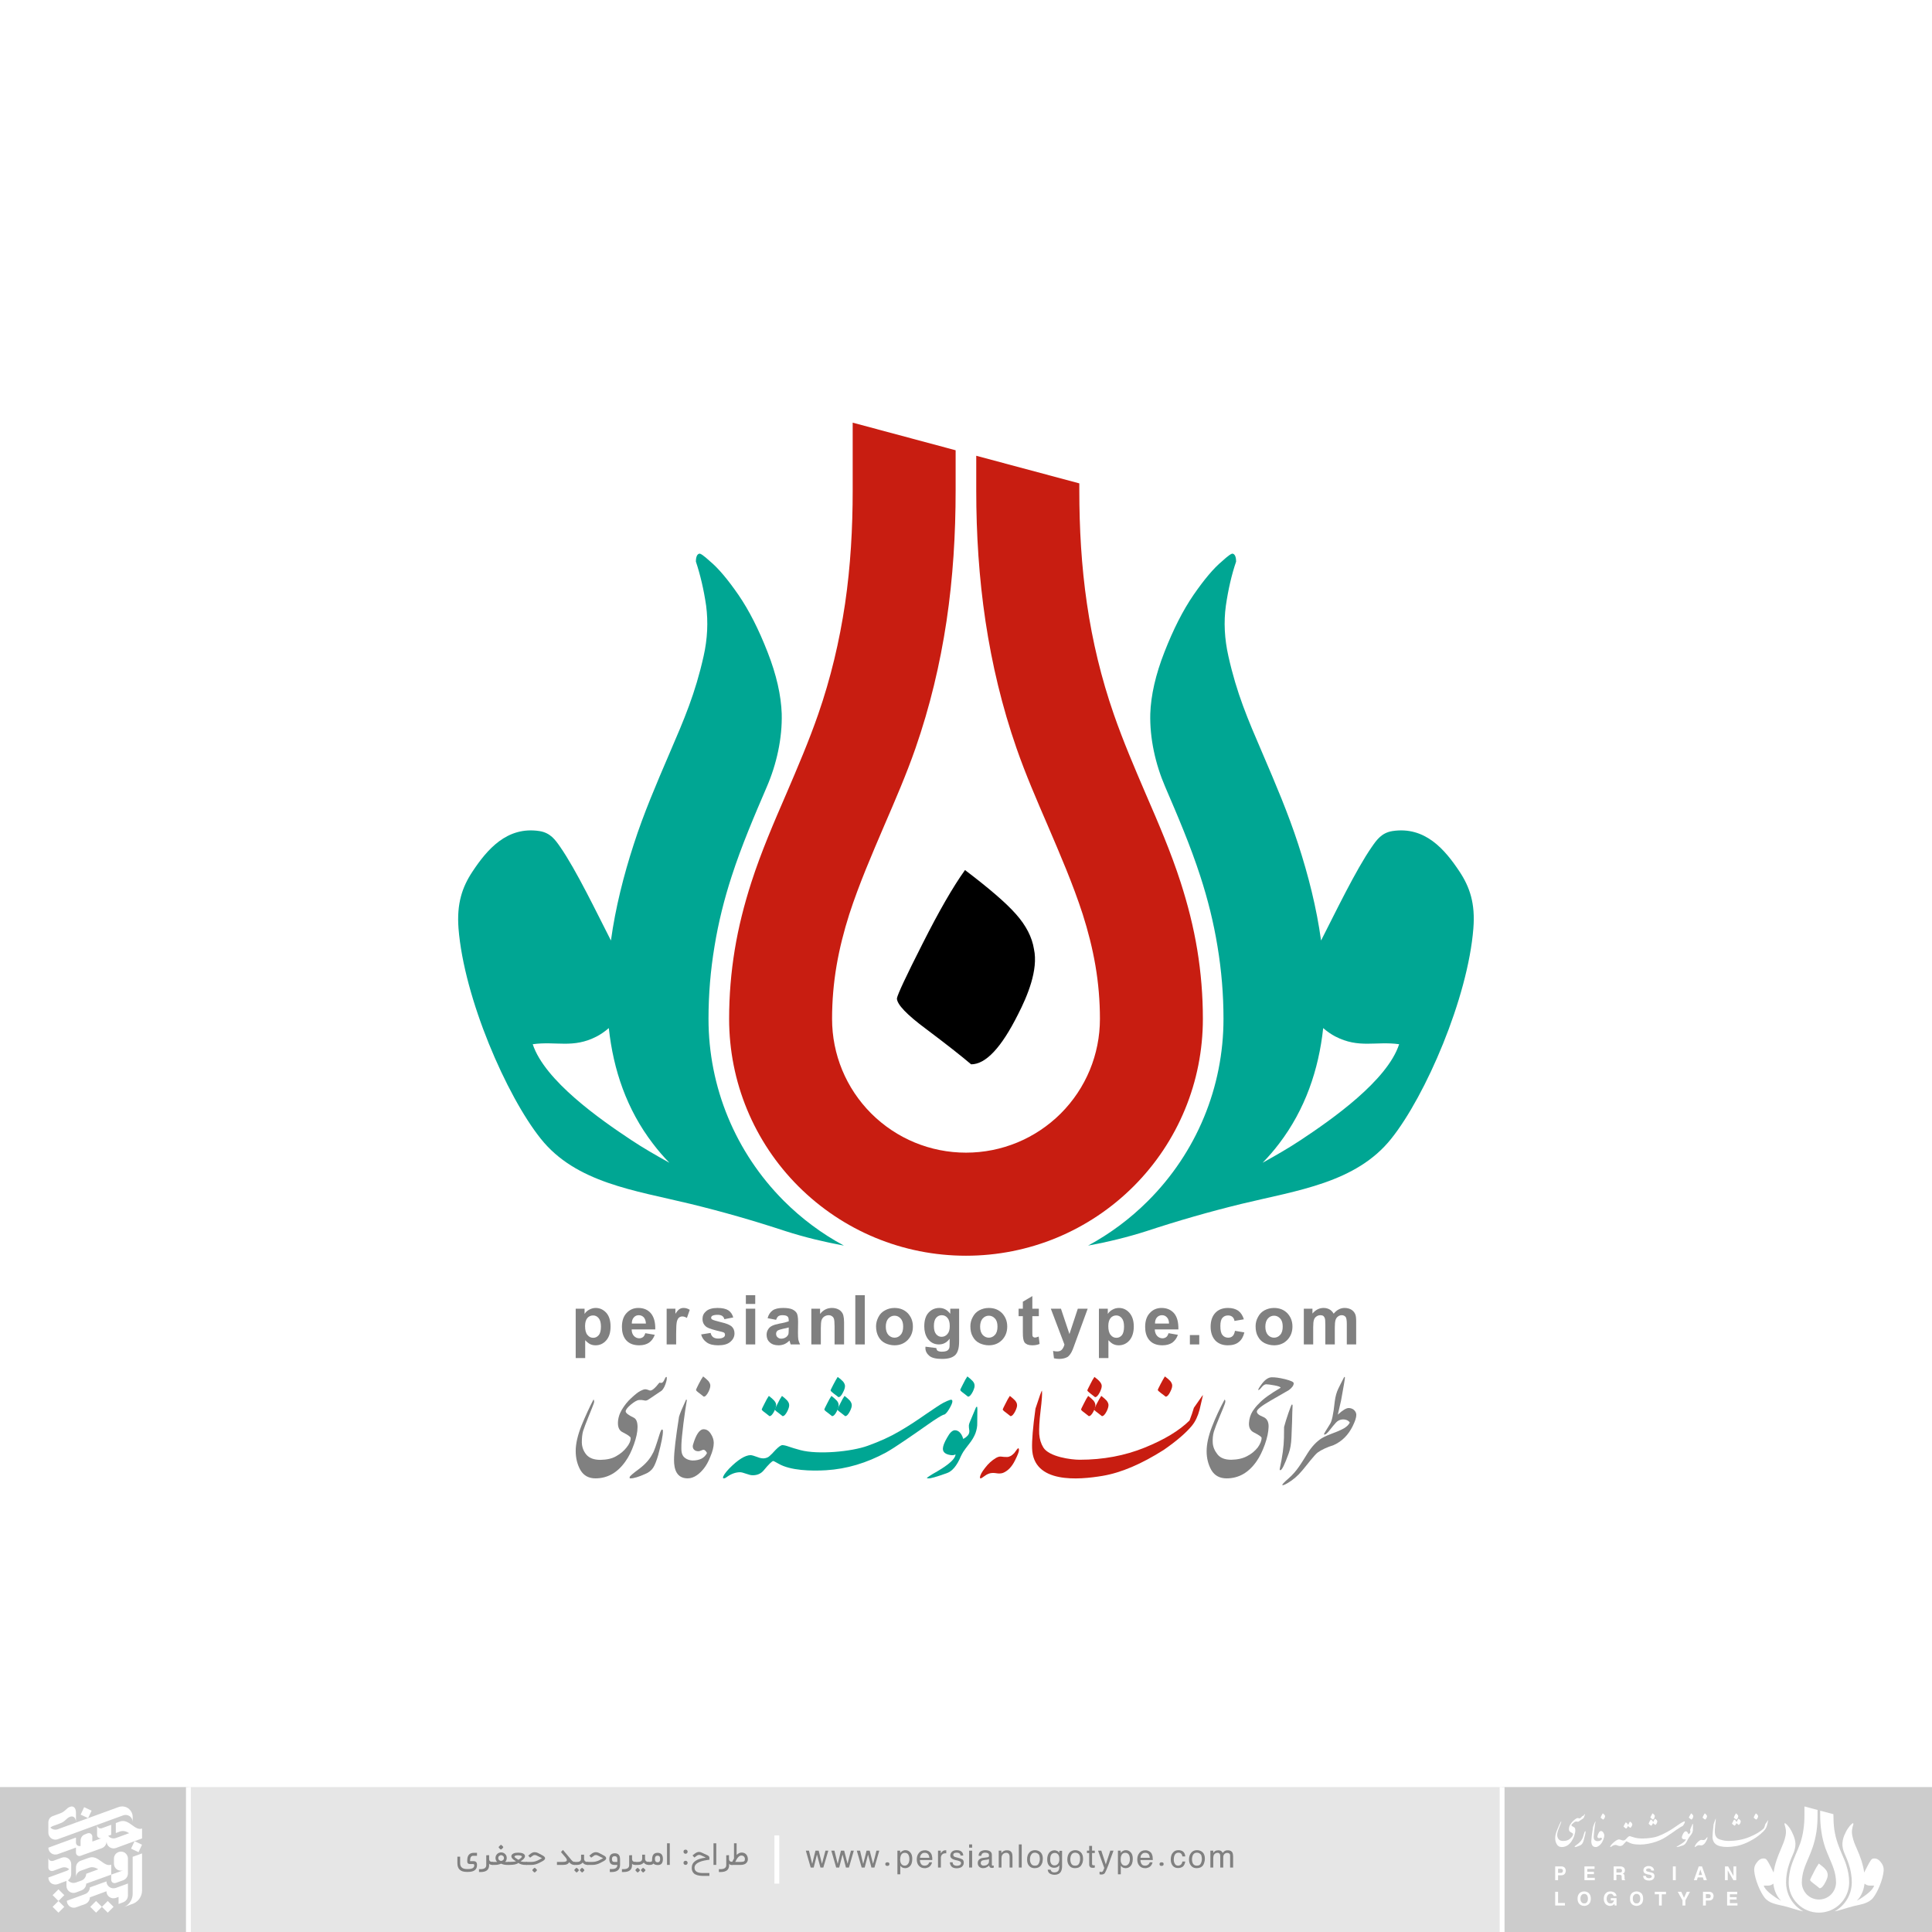 <?xml version="1.0" encoding="UTF-8"?>
<!-- Creator: CorelDRAW -->
<svg xmlns="http://www.w3.org/2000/svg" xmlns:xlink="http://www.w3.org/1999/xlink" xmlns:xodm="http://www.corel.com/coreldraw/odm/2003" xml:space="preserve" width="900px" height="900px" version="1.1" shape-rendering="geometricPrecision" text-rendering="geometricPrecision" image-rendering="optimizeQuality" fill-rule="evenodd" clip-rule="evenodd" viewBox="0 0 154.64 154.64">
 <g id="Layer_x0020_1">
  <rect fill="white" width="154.64" height="154.64"></rect>
  <g id="_2291715794848">
   <g>
    <path fill="#C81D11" d="M76.49 36.04l-8.24 -2.21 0 5.42c0,3.04 -0.17,6.07 -0.61,9.07 -0.45,3.02 -1.15,5.97 -2.15,8.85 -0.75,2.16 -1.65,4.26 -2.55,6.36 -1.01,2.33 -2.02,4.67 -2.8,7.09 -0.57,1.77 -1.03,3.57 -1.33,5.4 -0.3,1.83 -0.45,3.67 -0.45,5.53 0,5.04 1.98,9.84 5.55,13.41 3.57,3.56 8.36,5.55 13.41,5.55 5.05,0 9.84,-1.99 13.41,-5.55 3.57,-3.57 5.55,-8.37 5.55,-13.41 0,-1.86 -0.15,-3.7 -0.45,-5.53 -0.3,-1.83 -0.76,-3.63 -1.33,-5.4 -0.78,-2.42 -1.79,-4.76 -2.8,-7.09 -0.9,-2.1 -1.8,-4.2 -2.55,-6.36 -1,-2.88 -1.71,-5.83 -2.15,-8.85 -0.44,-3 -0.61,-6.03 -0.61,-9.07l0 -0.56 -8.25 -2.21 0 2.77c0,3.5 0.22,7 0.74,10.47 0.52,3.46 1.33,6.85 2.48,10.16 0.73,2.1 1.62,4.15 2.5,6.19 1,2.34 2.01,4.67 2.8,7.1 0.43,1.35 0.78,2.72 1.02,4.12 0.24,1.41 0.36,2.83 0.36,4.26 0,2.85 -1.12,5.56 -3.14,7.58 -2.02,2.01 -4.73,3.13 -7.58,3.13 -2.85,0 -5.56,-1.12 -7.58,-3.13 -2.02,-2.02 -3.14,-4.73 -3.14,-7.58 0,-1.43 0.12,-2.85 0.36,-4.26 0.24,-1.4 0.59,-2.77 1.02,-4.12 0.79,-2.43 1.8,-4.76 2.8,-7.1 0.88,-2.04 1.77,-4.09 2.5,-6.19 1.15,-3.31 1.96,-6.7 2.48,-10.16 0.52,-3.47 0.73,-6.97 0.73,-10.47l0 -3.21z"></path>
    <path fill="black" fill-rule="nonzero" d="M81.49 81.18c-1.34,2.68 -2.59,4.01 -3.76,4.01 -0.81,-0.69 -2,-1.62 -3.58,-2.81 -1.57,-1.16 -2.36,-1.99 -2.36,-2.47 0.06,-0.33 0.73,-1.77 2.05,-4.37 1.31,-2.6 2.44,-4.56 3.4,-5.9 1.91,1.45 3.29,2.63 4.08,3.53 0.81,0.91 1.29,1.85 1.44,2.8 0.36,1.66 -0.53,3.77 -1.27,5.21z"></path>
    <path fill="#00A693" d="M61.38 62.97c-1.01,2.35 -2.02,4.71 -2.81,7.15 -0.6,1.84 -1.07,3.72 -1.38,5.63 -0.32,1.92 -0.48,3.85 -0.48,5.8 0,5.48 2.16,10.69 6.03,14.57 1.42,1.42 3.04,2.63 4.81,3.58 -1.58,-0.29 -3.15,-0.67 -4.68,-1.16 -2.55,-0.84 -4.99,-1.54 -7.61,-2.18 -4.45,-1.08 -9.16,-1.68 -11.98,-5.22 -2.74,-3.43 -6.14,-11.24 -6.58,-16.83 -0.15,-1.98 0.29,-3.3 1.12,-4.55 1.16,-1.75 2.75,-3.64 5.36,-3.24 0.87,0.14 1.26,0.69 1.66,1.27 1.28,1.84 2.94,5.3 4.06,7.49 0.36,-2.62 1.02,-5.22 1.83,-7.71 0.79,-2.46 1.82,-4.85 2.84,-7.23 1.21,-2.81 2.08,-4.83 2.75,-7.83 0.31,-1.38 0.37,-2.72 0.2,-4.03 -0.19,-1.3 -0.47,-2.48 -0.82,-3.53 0,-0.19 0.03,-0.57 0.26,-0.63 0.1,-0.04 0.38,0.16 0.85,0.59 0.69,0.57 1.45,1.48 2.3,2.71 0.85,1.24 1.62,2.76 2.33,4.58 0.71,1.81 1.08,3.46 1.13,4.93 0.05,1.97 -0.41,4.03 -1.19,5.84zm-7.8 30.1c-0.47,-0.48 -0.91,-0.99 -1.32,-1.53 -2.1,-2.74 -3.17,-5.91 -3.53,-9.25 -0.32,0.28 -0.65,0.5 -0.97,0.67 -1.9,0.98 -3.23,0.36 -5.12,0.62 0.96,2.92 5.41,6.03 7.87,7.66 0.96,0.64 2.01,1.24 3.07,1.83z"></path>
    <path fill="#00A693" d="M93.26 62.97c1.01,2.35 2.02,4.71 2.81,7.15 0.6,1.84 1.07,3.72 1.38,5.63 0.32,1.92 0.48,3.85 0.48,5.8 0,5.48 -2.16,10.69 -6.04,14.57 -1.42,1.42 -3.04,2.63 -4.8,3.58 1.58,-0.29 3.15,-0.67 4.68,-1.16 2.55,-0.84 4.99,-1.54 7.6,-2.18 4.46,-1.08 9.17,-1.68 11.99,-5.22 2.74,-3.43 6.13,-11.24 6.57,-16.83 0.16,-1.98 -0.28,-3.3 -1.11,-4.55 -1.16,-1.75 -2.75,-3.64 -5.37,-3.24 -0.86,0.14 -1.25,0.69 -1.65,1.27 -1.28,1.84 -2.94,5.3 -4.06,7.49 -0.36,-2.62 -1.02,-5.22 -1.83,-7.71 -0.8,-2.46 -1.82,-4.85 -2.84,-7.23 -1.21,-2.81 -2.08,-4.83 -2.75,-7.83 -0.31,-1.38 -0.38,-2.72 -0.2,-4.03 0.19,-1.3 0.46,-2.48 0.82,-3.53 0,-0.19 -0.03,-0.57 -0.26,-0.63 -0.1,-0.04 -0.38,0.16 -0.85,0.59 -0.69,0.57 -1.45,1.48 -2.3,2.71 -0.85,1.24 -1.62,2.76 -2.33,4.58 -0.71,1.81 -1.08,3.46 -1.13,4.93 -0.05,1.97 0.41,4.03 1.19,5.84zm7.8 30.1c0.47,-0.48 0.91,-0.99 1.32,-1.53 2.09,-2.74 3.17,-5.91 3.53,-9.25 0.32,0.28 0.65,0.5 0.97,0.67 1.9,0.98 3.23,0.36 5.11,0.62 -0.95,2.92 -5.4,6.03 -7.86,7.66 -0.96,0.64 -2.01,1.24 -3.07,1.83z"></path>
   </g>
   <g>
    <path fill="gray" fill-rule="nonzero" d="M46.08 104.75l0.71 0 0 0.42c0.09,-0.14 0.21,-0.26 0.37,-0.34 0.16,-0.09 0.33,-0.14 0.52,-0.14 0.33,0 0.61,0.13 0.85,0.39 0.23,0.26 0.34,0.63 0.34,1.09 0,0.48 -0.11,0.85 -0.35,1.12 -0.23,0.26 -0.51,0.39 -0.85,0.39 -0.15,0 -0.3,-0.03 -0.43,-0.09 -0.12,-0.06 -0.26,-0.17 -0.4,-0.32l0 1.43 -0.76 0 0 -3.95zm0.75 1.39c0,0.32 0.06,0.56 0.19,0.71 0.13,0.16 0.28,0.23 0.46,0.23 0.18,0 0.32,-0.07 0.44,-0.21 0.12,-0.14 0.18,-0.37 0.18,-0.69 0,-0.3 -0.06,-0.53 -0.18,-0.67 -0.12,-0.15 -0.27,-0.22 -0.45,-0.22 -0.18,0 -0.34,0.07 -0.46,0.21 -0.12,0.15 -0.18,0.36 -0.18,0.64z"></path>
    <path fill="gray" fill-rule="nonzero" d="M51.65 106.71l0.76 0.13c-0.1,0.27 -0.25,0.48 -0.46,0.63 -0.21,0.14 -0.47,0.21 -0.79,0.21 -0.49,0 -0.86,-0.16 -1.1,-0.48 -0.19,-0.26 -0.28,-0.59 -0.28,-0.99 0,-0.47 0.12,-0.85 0.37,-1.11 0.25,-0.27 0.56,-0.41 0.94,-0.41 0.42,0 0.76,0.14 1,0.42 0.25,0.29 0.37,0.72 0.36,1.3l-1.89 0c0,0.22 0.06,0.39 0.18,0.52 0.11,0.12 0.26,0.19 0.43,0.19 0.12,0 0.22,-0.04 0.3,-0.1 0.08,-0.06 0.14,-0.17 0.18,-0.31zm0.05 -0.77c-0.01,-0.22 -0.07,-0.38 -0.17,-0.5 -0.11,-0.11 -0.24,-0.17 -0.4,-0.17 -0.16,0 -0.3,0.06 -0.4,0.18 -0.11,0.12 -0.16,0.29 -0.16,0.49l1.13 0z"></path>
    <path fill="gray" fill-rule="nonzero" d="M54.12 107.61l-0.76 0 0 -2.86 0.7 0 0 0.41c0.12,-0.19 0.23,-0.32 0.33,-0.38 0.09,-0.06 0.2,-0.09 0.33,-0.09 0.17,0 0.33,0.05 0.49,0.15l-0.23 0.65c-0.13,-0.08 -0.25,-0.12 -0.36,-0.12 -0.1,0 -0.19,0.03 -0.27,0.09 -0.07,0.06 -0.13,0.16 -0.17,0.31 -0.04,0.16 -0.06,0.48 -0.06,0.96l0 0.88z"></path>
    <path fill="gray" fill-rule="nonzero" d="M56.12 106.81l0.76 -0.12c0.03,0.15 0.1,0.26 0.2,0.34 0.1,0.07 0.23,0.11 0.41,0.11 0.2,0 0.34,-0.04 0.44,-0.11 0.07,-0.05 0.1,-0.12 0.1,-0.2 0,-0.06 -0.02,-0.11 -0.05,-0.14 -0.04,-0.04 -0.12,-0.07 -0.25,-0.1 -0.62,-0.14 -1,-0.26 -1.17,-0.37 -0.22,-0.16 -0.33,-0.37 -0.33,-0.65 0,-0.25 0.09,-0.45 0.29,-0.62 0.19,-0.17 0.5,-0.26 0.91,-0.26 0.39,0 0.68,0.07 0.87,0.19 0.19,0.13 0.32,0.32 0.39,0.57l-0.71 0.14c-0.03,-0.12 -0.09,-0.2 -0.17,-0.26 -0.09,-0.06 -0.21,-0.09 -0.37,-0.09 -0.2,0 -0.34,0.03 -0.43,0.08 -0.06,0.04 -0.09,0.09 -0.09,0.16 0,0.05 0.03,0.1 0.08,0.13 0.07,0.05 0.31,0.12 0.71,0.22 0.4,0.09 0.68,0.2 0.84,0.33 0.16,0.14 0.24,0.33 0.24,0.57 0,0.26 -0.11,0.48 -0.33,0.67 -0.21,0.19 -0.54,0.28 -0.97,0.28 -0.39,0 -0.7,-0.07 -0.92,-0.23 -0.23,-0.16 -0.38,-0.37 -0.45,-0.64z"></path>
    <path fill="gray" fill-rule="nonzero" d="M59.7 104.37l0 -0.7 0.75 0 0 0.7 -0.75 0zm0 3.24l0 -2.86 0.75 0 0 2.86 -0.75 0z"></path>
    <path fill="gray" fill-rule="nonzero" d="M62.12 105.64l-0.68 -0.13c0.07,-0.28 0.21,-0.48 0.4,-0.62 0.18,-0.13 0.46,-0.2 0.84,-0.2 0.33,0 0.58,0.04 0.75,0.12 0.16,0.08 0.28,0.18 0.35,0.31 0.06,0.12 0.1,0.34 0.1,0.67l-0.01 0.88c0,0.26 0.01,0.44 0.03,0.56 0.03,0.12 0.07,0.25 0.14,0.38l-0.75 0c-0.02,-0.05 -0.05,-0.12 -0.07,-0.22 -0.02,-0.04 -0.03,-0.07 -0.03,-0.09 -0.13,0.13 -0.27,0.23 -0.41,0.29 -0.15,0.06 -0.31,0.09 -0.47,0.09 -0.3,0 -0.53,-0.08 -0.7,-0.24 -0.17,-0.15 -0.25,-0.36 -0.25,-0.6 0,-0.16 0.04,-0.31 0.12,-0.43 0.07,-0.13 0.18,-0.22 0.32,-0.29 0.14,-0.07 0.34,-0.13 0.6,-0.18 0.35,-0.06 0.6,-0.13 0.73,-0.18l0 -0.08c0,-0.15 -0.03,-0.25 -0.1,-0.31 -0.08,-0.07 -0.21,-0.1 -0.41,-0.1 -0.14,0 -0.24,0.03 -0.32,0.08 -0.07,0.06 -0.13,0.15 -0.18,0.29zm1.01 0.61c-0.09,0.03 -0.25,0.07 -0.46,0.11 -0.21,0.05 -0.34,0.09 -0.41,0.13 -0.1,0.07 -0.14,0.16 -0.14,0.27 0,0.11 0.03,0.2 0.11,0.27 0.08,0.08 0.18,0.12 0.3,0.12 0.14,0 0.27,-0.04 0.4,-0.13 0.09,-0.07 0.15,-0.16 0.18,-0.25 0.01,-0.07 0.02,-0.19 0.02,-0.37l0 -0.15z"></path>
    <path fill="gray" fill-rule="nonzero" d="M67.56 107.61l-0.76 0 0 -1.45c0,-0.31 -0.02,-0.51 -0.05,-0.6 -0.03,-0.09 -0.08,-0.16 -0.16,-0.21 -0.07,-0.05 -0.16,-0.08 -0.26,-0.08 -0.13,0 -0.25,0.04 -0.36,0.11 -0.1,0.07 -0.17,0.17 -0.21,0.28 -0.04,0.12 -0.06,0.34 -0.06,0.66l0 1.29 -0.76 0 0 -2.86 0.7 0 0 0.42c0.25,-0.32 0.57,-0.48 0.95,-0.48 0.17,0 0.32,0.03 0.46,0.09 0.14,0.06 0.24,0.14 0.31,0.23 0.08,0.1 0.13,0.2 0.15,0.32 0.03,0.12 0.05,0.29 0.05,0.51l0 1.77z"></path>
    <polygon fill="gray" fill-rule="nonzero" points="68.46,107.61 68.46,103.67 69.22,103.67 69.22,107.61 "></polygon>
    <path fill="gray" fill-rule="nonzero" d="M70.12 106.15c0,-0.25 0.07,-0.5 0.19,-0.73 0.12,-0.24 0.3,-0.42 0.53,-0.54 0.22,-0.12 0.47,-0.19 0.75,-0.19 0.44,0 0.79,0.14 1.07,0.42 0.27,0.29 0.41,0.64 0.41,1.07 0,0.43 -0.14,0.79 -0.42,1.08 -0.28,0.28 -0.63,0.42 -1.05,0.42 -0.26,0 -0.51,-0.06 -0.75,-0.17 -0.24,-0.12 -0.42,-0.3 -0.54,-0.53 -0.12,-0.22 -0.19,-0.5 -0.19,-0.83zm0.78 0.04c0,0.28 0.07,0.5 0.2,0.65 0.14,0.15 0.3,0.23 0.5,0.23 0.2,0 0.36,-0.08 0.49,-0.23 0.14,-0.15 0.2,-0.37 0.2,-0.66 0,-0.28 -0.06,-0.49 -0.2,-0.64 -0.13,-0.15 -0.29,-0.23 -0.49,-0.23 -0.2,0 -0.36,0.08 -0.5,0.23 -0.13,0.15 -0.2,0.37 -0.2,0.65z"></path>
    <path fill="gray" fill-rule="nonzero" d="M74.08 107.79l0.86 0.11c0.02,0.1 0.05,0.17 0.1,0.21 0.07,0.05 0.19,0.08 0.34,0.08 0.2,0 0.35,-0.03 0.45,-0.09 0.06,-0.04 0.11,-0.1 0.15,-0.19 0.02,-0.06 0.03,-0.18 0.03,-0.35l0 -0.41c-0.22,0.31 -0.51,0.46 -0.86,0.46 -0.38,0 -0.68,-0.16 -0.91,-0.48 -0.17,-0.26 -0.26,-0.58 -0.26,-0.96 0,-0.48 0.11,-0.85 0.34,-1.1 0.23,-0.25 0.52,-0.38 0.87,-0.38 0.35,0 0.64,0.16 0.87,0.47l0 -0.41 0.71 0 0 2.57c0,0.33 -0.03,0.59 -0.09,0.75 -0.05,0.17 -0.13,0.3 -0.23,0.4 -0.1,0.09 -0.24,0.17 -0.4,0.22 -0.17,0.05 -0.38,0.08 -0.64,0.08 -0.49,0 -0.83,-0.08 -1.03,-0.25 -0.2,-0.17 -0.31,-0.38 -0.31,-0.63 0,-0.03 0.01,-0.06 0.01,-0.1zm0.67 -1.66c0,0.3 0.06,0.52 0.18,0.66 0.12,0.14 0.26,0.21 0.43,0.21 0.19,0 0.34,-0.07 0.47,-0.22 0.13,-0.14 0.19,-0.35 0.19,-0.64 0,-0.29 -0.06,-0.51 -0.18,-0.65 -0.12,-0.15 -0.28,-0.22 -0.46,-0.22 -0.18,0 -0.33,0.07 -0.45,0.21 -0.12,0.14 -0.18,0.36 -0.18,0.65z"></path>
    <path fill="gray" fill-rule="nonzero" d="M77.67 106.15c0,-0.25 0.06,-0.5 0.19,-0.73 0.12,-0.24 0.3,-0.42 0.52,-0.54 0.23,-0.12 0.48,-0.19 0.76,-0.19 0.44,0 0.79,0.14 1.07,0.42 0.27,0.29 0.41,0.64 0.41,1.07 0,0.43 -0.14,0.79 -0.42,1.08 -0.28,0.28 -0.63,0.42 -1.05,0.42 -0.26,0 -0.51,-0.06 -0.75,-0.17 -0.24,-0.12 -0.42,-0.3 -0.54,-0.53 -0.13,-0.22 -0.19,-0.5 -0.19,-0.83zm0.78 0.04c0,0.28 0.07,0.5 0.2,0.65 0.14,0.15 0.3,0.23 0.5,0.23 0.19,0 0.36,-0.08 0.49,-0.23 0.14,-0.15 0.2,-0.37 0.2,-0.66 0,-0.28 -0.06,-0.49 -0.2,-0.64 -0.13,-0.15 -0.3,-0.23 -0.49,-0.23 -0.2,0 -0.36,0.08 -0.5,0.23 -0.13,0.15 -0.2,0.37 -0.2,0.65z"></path>
    <path fill="gray" fill-rule="nonzero" d="M83.15 104.75l0 0.6 -0.52 0 0 1.16c0,0.24 0,0.37 0.01,0.41 0.01,0.04 0.03,0.07 0.07,0.1 0.04,0.02 0.08,0.04 0.13,0.04 0.07,0 0.17,-0.03 0.3,-0.08l0.07 0.59c-0.18,0.08 -0.38,0.11 -0.6,0.11 -0.14,0 -0.26,-0.02 -0.37,-0.06 -0.11,-0.05 -0.19,-0.11 -0.24,-0.18 -0.05,-0.08 -0.08,-0.17 -0.1,-0.3 -0.02,-0.09 -0.03,-0.27 -0.03,-0.53l0 -1.26 -0.34 0 0 -0.6 0.34 0 0 -0.56 0.76 -0.45 0 1.01 0.52 0z"></path>
    <path fill="gray" fill-rule="nonzero" d="M84.11 104.75l0.81 0 0.68 2.03 0.67 -2.03 0.79 0 -1.01 2.76 -0.18 0.49c-0.07,0.17 -0.14,0.3 -0.2,0.38 -0.06,0.09 -0.13,0.16 -0.2,0.22 -0.08,0.05 -0.18,0.09 -0.29,0.12 -0.12,0.03 -0.25,0.05 -0.39,0.05 -0.15,0 -0.29,-0.02 -0.43,-0.05l-0.07 -0.59c0.12,0.03 0.23,0.04 0.33,0.04 0.17,0 0.3,-0.05 0.39,-0.16 0.08,-0.1 0.15,-0.23 0.19,-0.39l-1.09 -2.87z"></path>
    <path fill="gray" fill-rule="nonzero" d="M87.96 104.75l0.71 0 0 0.42c0.09,-0.14 0.21,-0.26 0.37,-0.34 0.15,-0.09 0.33,-0.14 0.52,-0.14 0.33,0 0.61,0.13 0.84,0.39 0.23,0.26 0.35,0.63 0.35,1.09 0,0.48 -0.12,0.85 -0.35,1.12 -0.23,0.26 -0.52,0.39 -0.85,0.39 -0.16,0 -0.3,-0.03 -0.43,-0.09 -0.13,-0.06 -0.26,-0.17 -0.4,-0.32l0 1.43 -0.76 0 0 -3.95zm0.75 1.39c0,0.32 0.06,0.56 0.19,0.71 0.12,0.16 0.28,0.23 0.46,0.23 0.18,0 0.32,-0.07 0.44,-0.21 0.11,-0.14 0.17,-0.37 0.17,-0.69 0,-0.3 -0.06,-0.53 -0.18,-0.67 -0.12,-0.15 -0.27,-0.22 -0.44,-0.22 -0.19,0 -0.34,0.07 -0.46,0.21 -0.12,0.15 -0.18,0.36 -0.18,0.64z"></path>
    <path fill="gray" fill-rule="nonzero" d="M93.53 106.71l0.75 0.13c-0.09,0.27 -0.25,0.48 -0.45,0.63 -0.21,0.14 -0.48,0.21 -0.79,0.21 -0.5,0 -0.86,-0.16 -1.1,-0.48 -0.19,-0.26 -0.28,-0.59 -0.28,-0.99 0,-0.47 0.12,-0.85 0.37,-1.11 0.24,-0.27 0.56,-0.41 0.94,-0.41 0.42,0 0.75,0.14 1,0.42 0.25,0.29 0.36,0.72 0.35,1.3l-1.89 0c0.01,0.22 0.07,0.39 0.19,0.52 0.11,0.12 0.26,0.19 0.43,0.19 0.12,0 0.22,-0.04 0.3,-0.1 0.08,-0.06 0.14,-0.17 0.18,-0.31zm0.04 -0.77c0,-0.22 -0.06,-0.38 -0.17,-0.5 -0.1,-0.11 -0.23,-0.17 -0.39,-0.17 -0.16,0 -0.3,0.06 -0.41,0.18 -0.1,0.12 -0.16,0.29 -0.15,0.49l1.12 0z"></path>
    <polygon fill="gray" fill-rule="nonzero" points="95.24,107.61 95.24,106.86 95.99,106.86 95.99,107.61 "></polygon>
    <path fill="gray" fill-rule="nonzero" d="M99.56 105.6l-0.75 0.13c-0.02,-0.14 -0.08,-0.25 -0.17,-0.33 -0.09,-0.07 -0.2,-0.11 -0.34,-0.11 -0.19,0 -0.34,0.06 -0.45,0.19 -0.12,0.13 -0.17,0.35 -0.17,0.66 0,0.34 0.05,0.58 0.17,0.72 0.11,0.14 0.27,0.21 0.46,0.21 0.14,0 0.26,-0.04 0.35,-0.13 0.09,-0.08 0.15,-0.22 0.19,-0.42l0.75 0.13c-0.08,0.34 -0.23,0.6 -0.45,0.77 -0.22,0.18 -0.51,0.26 -0.88,0.26 -0.41,0 -0.75,-0.13 -1,-0.39 -0.24,-0.27 -0.37,-0.63 -0.37,-1.1 0,-0.47 0.13,-0.84 0.37,-1.1 0.25,-0.27 0.59,-0.4 1.02,-0.4 0.34,0 0.62,0.08 0.83,0.23 0.2,0.15 0.35,0.38 0.44,0.68z"></path>
    <path fill="gray" fill-rule="nonzero" d="M100.5 106.15c0,-0.25 0.06,-0.5 0.19,-0.73 0.12,-0.24 0.3,-0.42 0.52,-0.54 0.23,-0.12 0.48,-0.19 0.76,-0.19 0.44,0 0.79,0.14 1.07,0.42 0.27,0.29 0.41,0.64 0.41,1.07 0,0.43 -0.14,0.79 -0.42,1.08 -0.28,0.28 -0.63,0.42 -1.05,0.42 -0.26,0 -0.51,-0.06 -0.75,-0.17 -0.24,-0.12 -0.42,-0.3 -0.54,-0.53 -0.13,-0.22 -0.19,-0.5 -0.19,-0.83zm0.78 0.04c0,0.28 0.07,0.5 0.2,0.65 0.13,0.15 0.3,0.23 0.5,0.23 0.19,0 0.36,-0.08 0.49,-0.23 0.14,-0.15 0.2,-0.37 0.2,-0.66 0,-0.28 -0.06,-0.49 -0.2,-0.64 -0.13,-0.15 -0.3,-0.23 -0.49,-0.23 -0.2,0 -0.37,0.08 -0.5,0.23 -0.13,0.15 -0.2,0.37 -0.2,0.65z"></path>
    <path fill="gray" fill-rule="nonzero" d="M104.36 104.75l0.69 0 0 0.39c0.25,-0.3 0.55,-0.45 0.89,-0.45 0.18,0 0.34,0.04 0.48,0.12 0.13,0.07 0.24,0.19 0.33,0.34 0.12,-0.15 0.26,-0.27 0.4,-0.34 0.15,-0.08 0.3,-0.12 0.47,-0.12 0.21,0 0.39,0.05 0.53,0.13 0.15,0.09 0.26,0.21 0.33,0.38 0.05,0.12 0.07,0.31 0.07,0.59l0 1.82 -0.75 0 0 -1.63c0,-0.28 -0.03,-0.47 -0.08,-0.55 -0.07,-0.1 -0.18,-0.16 -0.32,-0.16 -0.11,0 -0.21,0.03 -0.3,0.1 -0.09,0.06 -0.16,0.16 -0.2,0.28 -0.04,0.13 -0.06,0.32 -0.06,0.59l0 1.37 -0.76 0 0 -1.56c0,-0.28 -0.01,-0.46 -0.04,-0.54 -0.03,-0.08 -0.07,-0.14 -0.12,-0.18 -0.06,-0.04 -0.14,-0.06 -0.23,-0.06 -0.12,0 -0.22,0.03 -0.32,0.1 -0.09,0.06 -0.16,0.15 -0.2,0.27 -0.04,0.12 -0.06,0.31 -0.06,0.59l0 1.38 -0.75 0 0 -2.86z"></path>
   </g>
   <g>
    <path fill="gray" fill-rule="nonzero" d="M103.46 112.51c-0.02,0.35 -0.03,0.78 -0.04,1.27l-0.05 1.26c-0.02,0.52 -0.09,0.94 -0.22,1.29 -0.32,0.89 -0.54,1.34 -0.67,1.35 -0.04,-0.01 -0.06,-0.05 -0.05,-0.1 0.22,-1 0.33,-1.83 0.34,-2.48l0.01 -0.88c0.08,-0.3 0.19,-0.67 0.34,-1.1 0.15,-0.43 0.24,-0.66 0.27,-0.69 0.04,-0.03 0.07,0 0.07,0.08l0 0z"></path>
    <path fill="gray" fill-rule="nonzero" d="M104.25 117.68c-0.36,0.44 -0.76,0.78 -1.19,1.03 -0.24,0.14 -0.38,0.19 -0.42,0.16 -0.04,-0.03 0.12,-0.21 0.48,-0.52 0.7,-0.6 1.05,-1.26 1.54,-2.03 0.34,-0.54 0.72,-0.94 1.13,-1.2 0.25,-0.15 0.59,-0.29 0.86,-0.39 0.39,-0.14 0.7,-0.28 0.93,-0.41 0.23,-0.14 0.38,-0.29 0.46,-0.46 -0.12,-0.17 -0.31,-0.25 -0.54,-0.25 -0.23,0.01 -0.42,0.09 -0.57,0.26 -0.14,0.16 -0.3,0.34 -0.46,0.55 -0.24,0.32 -0.41,0.45 -0.5,0.39 -0.02,-0.01 0.14,-0.29 0.48,-0.82 0.15,-0.22 0.27,-0.74 0.39,-1.85 0.05,-0.37 0.14,-0.7 0.27,-0.97 0.13,-0.27 0.29,-0.59 0.48,-0.95 0.04,-0.02 0.06,0 0.06,0.07 0,0.06 -0.1,0.67 -0.31,1.81l-0.26 1.13c0.38,-0.35 0.67,-0.53 0.87,-0.53 0.15,0 0.3,0.05 0.42,0.15 0.12,0.11 0.19,0.24 0.19,0.4 0,0.22 -0.1,0.51 -0.28,0.88 -0.35,0.72 -0.86,1.24 -1.54,1.54 -0.54,0.17 -0.96,0.37 -1.27,0.59 -0.27,0.2 -0.91,1.06 -1.22,1.42z"></path>
    <path fill="gray" fill-rule="nonzero" d="M100.98 115.09c0,-0.08 -0.2,-0.22 -0.61,-0.43 -0.29,-0.14 -0.42,-0.4 -0.4,-0.76 0.02,-0.36 0.12,-0.67 0.29,-0.94 0.18,-0.27 0.34,-0.46 0.48,-0.59 0.35,-0.39 0.94,-0.81 1.76,-1.29 0,-0.07 -0.16,-0.13 -0.48,-0.19 -0.32,-0.06 -0.54,-0.09 -0.67,-0.09 -0.12,0 -0.24,0.08 -0.37,0.24 -0.13,0.16 -0.21,0.23 -0.26,0.22 -0.04,-0.02 0.05,-0.19 0.3,-0.52 0.25,-0.32 0.5,-0.49 0.76,-0.5 0.26,-0.01 0.62,0.04 1.08,0.15 0.46,0.12 0.69,0.22 0.69,0.33 0,0.17 -0.13,0.35 -0.38,0.54 -0.29,0.17 -0.8,0.46 -1.51,0.87 -0.71,0.41 -1.06,0.7 -1.06,0.85 0,0.16 0.16,0.29 0.48,0.42 0.32,0.12 0.47,0.39 0.46,0.8 -0.01,0.41 -0.11,0.89 -0.3,1.42 -0.19,0.53 -0.41,0.98 -0.66,1.34 -0.64,0.92 -1.44,1.37 -2.4,1.37 -0.55,0 -0.96,-0.22 -1.22,-0.66 -0.25,-0.44 -0.38,-0.95 -0.38,-1.51 0,-0.57 0.14,-1.21 0.42,-1.94 0.28,-0.73 0.62,-1.46 1.02,-2.2 0.07,0.05 0.08,0.16 0.02,0.33 -0.06,0.18 -0.2,0.52 -0.42,1.04 -0.22,0.52 -0.37,0.92 -0.46,1.2 -0.08,0.28 -0.11,0.58 -0.09,0.9 0.02,0.32 0.15,0.63 0.38,0.92 0.23,0.29 0.6,0.43 1.1,0.43 0.5,-0.01 0.92,-0.1 1.27,-0.29 0.36,-0.18 0.63,-0.42 0.85,-0.69 0.2,-0.28 0.31,-0.54 0.31,-0.77l0 0z"></path>
   </g>
   <g>
    <path fill="gray" fill-rule="nonzero" d="M53.06 114.55c0.01,0.31 -0.12,0.95 -0.38,1.93 -0.13,0.44 -0.26,0.78 -0.4,1 -0.15,0.22 -0.36,0.39 -0.64,0.5 -0.53,0.24 -0.92,0.35 -1.16,0.35 -0.07,0.01 -0.1,-0.02 -0.08,-0.1 0.01,-0.08 0.27,-0.3 0.76,-0.66 0.49,-0.37 0.85,-0.77 1.08,-1.23 0.12,-0.18 0.29,-0.69 0.54,-1.5 0.09,-0.28 0.16,-0.43 0.21,-0.42 0.05,0.01 0.08,0.05 0.07,0.13l0 0z"></path>
    <path fill="gray" fill-rule="nonzero" d="M56.85 110.84c0.02,0.13 -0.02,0.31 -0.13,0.54 -0.14,0.28 -0.27,0.41 -0.39,0.41 -0.09,-0.07 -0.21,-0.17 -0.37,-0.29 -0.17,-0.12 -0.25,-0.2 -0.25,-0.26 0.01,-0.03 0.07,-0.18 0.21,-0.45 0.14,-0.27 0.26,-0.48 0.36,-0.62 0.19,0.15 0.33,0.27 0.42,0.37 0.08,0.1 0.13,0.2 0.15,0.3l0 0z"></path>
    <path fill="gray" fill-rule="nonzero" d="M55.05 118.33c-0.89,0 -1.1,-0.72 -1.1,-1.47 0,-0.65 0.14,-1.8 0.4,-3.46 0.07,-0.25 0.26,-0.71 0.56,-1.36 0.02,-0.02 0.03,-0.02 0.05,0 0.02,0.01 0.02,0.08 -0.01,0.2 -0.06,0.31 -0.14,0.88 -0.25,1.72 -0.09,0.76 -0.15,1.32 -0.16,1.68 0,0.37 -0.05,0.8 0.28,1.05 0.17,0.13 0.38,0.2 0.61,0.21 0.58,0 0.96,-0.2 1.16,-0.6 -0.1,-0.18 -0.19,-0.26 -0.29,-0.26 -0.02,0 -0.08,0.02 -0.18,0.06 -0.09,0.04 -0.16,0.06 -0.21,0.06 -0.16,0 -0.28,-0.04 -0.37,-0.14 -0.08,-0.09 -0.11,-0.21 -0.08,-0.35 0.24,-0.84 0.53,-1.27 0.86,-1.27 0.23,0 0.42,0.12 0.57,0.36 0.16,0.24 0.24,0.49 0.24,0.73 0,0.31 -0.09,0.68 -0.28,1.12 -0.16,0.41 -0.34,0.72 -0.52,0.94 -0.31,0.39 -0.76,0.78 -1.28,0.78z"></path>
    <path fill="gray" fill-rule="nonzero" d="M50.74 113.48c0.2,0.11 0.29,0.36 0.29,0.75 0,0.39 -0.1,0.85 -0.29,1.38 -0.19,0.54 -0.41,0.99 -0.67,1.35 -0.64,0.92 -1.45,1.37 -2.41,1.37 -0.54,0 -0.94,-0.22 -1.2,-0.66 -0.25,-0.44 -0.38,-0.95 -0.38,-1.54 0,-0.58 0.16,-1.26 0.47,-2.04 0.32,-0.78 0.64,-1.47 0.96,-2.08 0.06,0.1 0.06,0.22 0.01,0.34 -0.04,0.13 -0.18,0.46 -0.4,1.01 -0.22,0.54 -0.37,0.94 -0.45,1.19 -0.07,0.25 -0.1,0.55 -0.1,0.91 0.01,0.36 0.13,0.69 0.36,0.97 0.24,0.28 0.61,0.42 1.13,0.42 0.51,-0.01 0.94,-0.1 1.27,-0.3 0.34,-0.19 0.61,-0.42 0.82,-0.69 0.22,-0.27 0.33,-0.52 0.33,-0.76 0,-0.09 -0.21,-0.24 -0.62,-0.45 -0.27,-0.12 -0.4,-0.37 -0.4,-0.73 0,-0.36 0.1,-0.72 0.31,-1.08 0.21,-0.35 0.46,-0.67 0.76,-0.94 0.3,-0.28 0.54,-0.47 0.71,-0.56 0.18,-0.09 0.31,-0.14 0.4,-0.14 0.08,0 0.21,0.03 0.38,0.1 0.15,0.03 0.41,-0.18 0.75,-0.62 0.02,-0.01 0.06,-0.01 0.14,0.01 0.08,0.01 0.15,-0.05 0.22,-0.16l0.13 -0.26c0.03,-0.05 0.06,-0.06 0.08,-0.06 0.03,0.01 0.04,0.06 0.03,0.12 0,0.07 -0.01,0.14 -0.03,0.21 -0.09,0.35 -0.21,0.61 -0.38,0.77 -0.26,0.17 -0.6,0.4 -1.04,0.7 -0.13,0.09 -0.25,0.12 -0.36,0.08 -0.11,-0.03 -0.25,-0.04 -0.41,-0.03 -0.16,0.01 -0.38,0.14 -0.66,0.37 -0.27,0.23 -0.41,0.41 -0.41,0.54 0,0.13 0.22,0.3 0.66,0.51l0 0z"></path>
   </g>
   <g>
    <path fill="#00A693" fill-rule="nonzero" d="M69.46 115.72c0.97,-0.35 1.8,-0.73 2.48,-1.13 0.7,-0.4 1.4,-0.86 2.13,-1.37 0.73,-0.5 1.21,-0.82 1.44,-0.94 0.23,-0.12 0.41,-0.19 0.53,-0.23 0.13,-0.04 0.19,0 0.19,0.12 0,0.12 -0.09,0.33 -0.27,0.63 -0.18,0.3 -0.33,0.44 -0.45,0.44 -0.16,0.06 -0.59,0.32 -1.27,0.8 -0.68,0.48 -1.3,0.91 -1.88,1.3 -0.57,0.39 -1.05,0.7 -1.44,0.92 -1.55,0.84 -3.15,1.32 -4.8,1.42 -1.2,0.07 -2.84,0.03 -3.8,-0.52 -0.26,-0.15 -0.4,-0.22 -0.42,-0.22 -0.1,0 -0.36,0.25 -0.78,0.76 -0.22,0.26 -0.52,0.39 -0.9,0.38 -0.11,0 -0.28,-0.04 -0.5,-0.12 -0.22,-0.08 -0.38,-0.12 -0.48,-0.12 -0.35,0 -0.69,0.12 -1.02,0.35 -0.13,0.1 -0.22,0.14 -0.27,0.14 -0.05,0 -0.08,-0.01 -0.08,-0.05 0,-0.14 0.17,-0.39 0.5,-0.74 0.7,-0.71 1.27,-1.06 1.71,-1.07 0.12,0.01 0.29,0.06 0.53,0.15 0.24,0.1 0.45,0.13 0.61,0.1 0.16,-0.03 0.29,-0.09 0.38,-0.18 0.1,-0.08 0.26,-0.25 0.49,-0.5 0.24,-0.24 0.42,-0.37 0.53,-0.37 0.12,0 0.3,0.04 0.52,0.12 0.22,0.08 0.53,0.17 0.93,0.28 1.4,0.37 4.07,0.13 5.39,-0.35z"></path>
    <path fill="#00A693" fill-rule="nonzero" d="M76.91 116.56c-0.32,0.77 -0.71,1.23 -1.17,1.37 -0.79,0.28 -1.27,0.42 -1.43,0.4 -0.07,0 -0.11,-0.01 -0.12,-0.02 -0.01,-0.02 0.06,-0.07 0.21,-0.17 0.15,-0.1 0.35,-0.22 0.62,-0.37 0.97,-0.57 1.46,-1.03 1.46,-1.36 -0.09,0.06 -0.22,0.08 -0.37,0.06 -0.43,-0.06 -0.64,-0.23 -0.64,-0.51 0,-0.2 0.11,-0.5 0.34,-0.89 0.21,-0.39 0.42,-0.59 0.62,-0.59 0.2,0 0.37,0.11 0.51,0.32 0.07,0.11 0.12,0.23 0.15,0.37 0.1,-0.04 0.21,-0.11 0.31,-0.21 0.13,-0.11 0.19,-0.25 0.19,-0.42 -0.03,-0.23 -0.05,-0.37 -0.04,-0.44 0,-0.07 0.03,-0.16 0.07,-0.26l0.5 -1.19c0.03,-0.04 0.06,-0.06 0.08,-0.05 0.02,0.01 0.03,0.09 0.03,0.22l-0.01 1.07c0.01,0.27 -0.04,0.54 -0.14,0.82 -0.1,0.27 -0.27,0.56 -0.5,0.85 -0.23,0.29 -0.39,0.51 -0.48,0.65 -0.07,0.12 -0.13,0.22 -0.19,0.35z"></path>
    <path fill="#00A693" fill-rule="nonzero" d="M78 110.84c0.03,0.13 -0.02,0.31 -0.13,0.54 -0.14,0.28 -0.27,0.41 -0.39,0.41 -0.08,-0.07 -0.21,-0.17 -0.37,-0.29 -0.17,-0.12 -0.25,-0.2 -0.25,-0.26 0.01,-0.03 0.08,-0.18 0.22,-0.45 0.13,-0.27 0.25,-0.48 0.35,-0.62 0.19,0.15 0.33,0.27 0.42,0.37 0.09,0.1 0.14,0.2 0.15,0.3l0 0z"></path>
    <path fill="#00A693" fill-rule="nonzero" d="M63.16 112.4c0.03,0.13 -0.02,0.31 -0.13,0.54 -0.14,0.28 -0.27,0.41 -0.39,0.41 -0.08,-0.07 -0.21,-0.17 -0.37,-0.29 -0.17,-0.12 -0.25,-0.2 -0.25,-0.25 0.01,-0.04 0.08,-0.19 0.22,-0.46 0.13,-0.27 0.25,-0.48 0.35,-0.62 0.19,0.15 0.33,0.27 0.42,0.37 0.08,0.1 0.14,0.2 0.15,0.3l0 0z"></path>
    <path fill="#00A693" fill-rule="nonzero" d="M62.12 112.4c0.02,0.13 -0.03,0.31 -0.14,0.54 -0.14,0.28 -0.27,0.41 -0.39,0.41 -0.08,-0.07 -0.21,-0.17 -0.37,-0.29 -0.17,-0.12 -0.25,-0.2 -0.25,-0.25 0.01,-0.04 0.08,-0.19 0.22,-0.46 0.13,-0.27 0.25,-0.48 0.35,-0.62 0.2,0.15 0.33,0.27 0.42,0.37 0.09,0.1 0.14,0.2 0.16,0.3l0 0z"></path>
    <path fill="#00A693" fill-rule="nonzero" d="M68.17 112.4c0.03,0.13 -0.02,0.31 -0.13,0.54 -0.14,0.28 -0.27,0.41 -0.39,0.41 -0.08,-0.07 -0.21,-0.17 -0.37,-0.29 -0.17,-0.12 -0.25,-0.2 -0.25,-0.25 0.01,-0.04 0.08,-0.19 0.22,-0.46 0.13,-0.27 0.25,-0.48 0.35,-0.62 0.19,0.15 0.33,0.27 0.42,0.37 0.08,0.1 0.13,0.2 0.15,0.3l0 0z"></path>
    <path fill="#00A693" fill-rule="nonzero" d="M67.12 112.4c0.03,0.13 -0.02,0.31 -0.13,0.54 -0.14,0.28 -0.27,0.41 -0.39,0.41 -0.08,-0.07 -0.21,-0.17 -0.37,-0.29 -0.17,-0.12 -0.25,-0.2 -0.25,-0.25 0.01,-0.04 0.08,-0.19 0.22,-0.46 0.13,-0.27 0.25,-0.48 0.35,-0.62 0.19,0.15 0.33,0.27 0.42,0.37 0.09,0.1 0.14,0.2 0.15,0.3l0 0z"></path>
    <path fill="#00A693" fill-rule="nonzero" d="M67.63 110.88c0.02,0.13 -0.02,0.31 -0.14,0.54 -0.13,0.28 -0.26,0.41 -0.38,0.41 -0.09,-0.07 -0.21,-0.17 -0.38,-0.29 -0.16,-0.12 -0.25,-0.21 -0.25,-0.26 0.01,-0.03 0.08,-0.18 0.22,-0.45 0.14,-0.27 0.26,-0.48 0.35,-0.62 0.2,0.15 0.34,0.27 0.43,0.37 0.08,0.1 0.13,0.2 0.15,0.3l0 0z"></path>
   </g>
   <g>
    <path fill="#C81D11" fill-rule="nonzero" d="M82.88 112.75c0.31,-0.95 0.48,-1.43 0.52,-1.44 0.03,0.24 -0.01,0.78 -0.11,1.6 -0.1,0.83 -0.13,1.45 -0.11,1.87 0.03,0.41 0.14,0.77 0.33,1.08 0.47,0.75 2.22,0.98 2.91,0.98 1.89,0 3.62,-0.33 5.2,-0.97 1.58,-0.64 2.77,-1.36 3.59,-2.17 0.14,-0.36 0.26,-0.7 0.35,-1.02l0.7 -1c0.02,-0.01 0.02,0.01 0.01,0.06 -0.15,0.64 -0.23,1 -0.25,1.08 -0.14,0.53 -0.34,0.96 -0.62,1.3 -0.49,0.59 -1.24,1.23 -2.25,1.93 -1.78,1.13 -3.41,1.83 -4.9,2.08 -1.9,0.32 -5.56,0.65 -5.64,-2.21 -0.02,-0.6 0.06,-1.66 0.27,-3.17z"></path>
    <path fill="#C81D11" fill-rule="nonzero" d="M79.73 116.69c0.16,-0.09 0.3,-0.12 0.42,-0.1 0.12,0.02 0.27,0.03 0.45,0.03 0.19,0 0.38,-0.1 0.58,-0.31 0.18,-0.26 0.29,-0.39 0.32,-0.39 0.04,0 0.06,0.05 0.06,0.16 0,0.11 -0.1,0.38 -0.31,0.8 -0.26,0.53 -0.59,0.87 -0.99,1.02 -0.16,0.05 -0.33,0.05 -0.51,0.02 -0.17,-0.03 -0.34,-0.03 -0.49,0 -0.15,0.04 -0.28,0.1 -0.39,0.18 -0.12,0.08 -0.21,0.14 -0.26,0.18 -0.06,0.04 -0.11,0.06 -0.13,0.05 -0.03,0 -0.04,-0.02 -0.04,-0.07 0,-0.16 0.13,-0.42 0.4,-0.76 0.27,-0.36 0.57,-0.62 0.89,-0.81l0 0z"></path>
    <path fill="#C81D11" fill-rule="nonzero" d="M93.82 110.84c0.02,0.13 -0.02,0.31 -0.14,0.54 -0.13,0.28 -0.26,0.41 -0.38,0.41 -0.09,-0.07 -0.21,-0.17 -0.38,-0.29 -0.16,-0.12 -0.25,-0.2 -0.25,-0.26 0.01,-0.03 0.08,-0.18 0.22,-0.45 0.14,-0.27 0.26,-0.48 0.35,-0.62 0.2,0.15 0.34,0.27 0.43,0.37 0.08,0.1 0.13,0.2 0.15,0.3l0 0z"></path>
    <path fill="#C81D11" fill-rule="nonzero" d="M88.72 112.4c0.02,0.13 -0.02,0.31 -0.13,0.54 -0.14,0.28 -0.27,0.41 -0.39,0.41 -0.09,-0.07 -0.21,-0.17 -0.37,-0.29 -0.17,-0.12 -0.25,-0.2 -0.25,-0.25 0.01,-0.04 0.08,-0.19 0.21,-0.46 0.14,-0.27 0.26,-0.48 0.36,-0.62 0.19,0.15 0.33,0.27 0.42,0.37 0.08,0.1 0.13,0.2 0.15,0.3l0 0z"></path>
    <path fill="#C81D11" fill-rule="nonzero" d="M87.67 112.4c0.03,0.13 -0.02,0.31 -0.13,0.54 -0.14,0.28 -0.27,0.41 -0.39,0.41 -0.08,-0.07 -0.21,-0.17 -0.37,-0.29 -0.17,-0.12 -0.25,-0.2 -0.25,-0.25 0.01,-0.04 0.08,-0.19 0.22,-0.46 0.13,-0.27 0.25,-0.48 0.35,-0.62 0.19,0.15 0.33,0.27 0.42,0.37 0.08,0.1 0.13,0.2 0.15,0.3l0 0z"></path>
    <path fill="#C81D11" fill-rule="nonzero" d="M88.18 110.88c0.02,0.13 -0.03,0.31 -0.14,0.54 -0.14,0.28 -0.27,0.41 -0.39,0.41 -0.08,-0.07 -0.21,-0.17 -0.37,-0.29 -0.16,-0.12 -0.25,-0.21 -0.25,-0.26 0.01,-0.03 0.08,-0.18 0.22,-0.45 0.13,-0.27 0.25,-0.48 0.35,-0.62 0.2,0.15 0.34,0.27 0.42,0.37 0.09,0.1 0.14,0.2 0.16,0.3l0 0z"></path>
    <path fill="#C81D11" fill-rule="nonzero" d="M81.4 112.4c0.03,0.13 -0.02,0.31 -0.13,0.54 -0.14,0.28 -0.27,0.41 -0.39,0.41 -0.08,-0.07 -0.21,-0.17 -0.37,-0.29 -0.17,-0.12 -0.25,-0.2 -0.25,-0.25 0.01,-0.04 0.08,-0.19 0.22,-0.46 0.13,-0.27 0.25,-0.48 0.35,-0.62 0.19,0.15 0.33,0.27 0.42,0.37 0.08,0.1 0.14,0.2 0.15,0.3l0 0z"></path>
   </g>
  </g>
  <rect fill="#CCCCCC" y="143.04" width="15.08" height="11.6"></rect>
  <g id="_2291594458112">
   <g>
    <rect fill="white" transform="matrix(0.137 0.064 -0.064 0.137 10.77 147.373)" width="4.36" height="4.36"></rect>
    <rect fill="white" transform="matrix(0.137 0.064 -0.064 0.137 6.734 144.65)" width="4.36" height="4.36"></rect>
    <rect fill="white" transform="matrix(0.107 0.107 -0.107 0.107 4.678 151.224)" width="4.36" height="4.36"></rect>
    <rect fill="white" transform="matrix(0.107 0.107 -0.107 0.107 4.678 152.159)" width="4.36" height="4.36"></rect>
    <rect fill="white" transform="matrix(0.107 0.107 -0.107 0.107 8.624 152.159)" width="4.36" height="4.36"></rect>
    <rect fill="white" transform="matrix(0.107 0.107 -0.107 0.107 7.689 152.159)" width="4.36" height="4.36"></rect>
   </g>
   <g>
    <path fill="white" d="M8.9 146.86l-0.24 0.08c0.14,0.18 0.39,0.26 0.61,0.18l1.07 -0.39c-0.22,-0.14 -0.46,-0.23 -0.75,-0.13l-0.32 0.12 0 -0.8 0.32 -0.12c0.74,-0.27 1.18,0.77 1.78,0.56l0 0.79 -2.1 0.77c-0.34,0.12 -0.74,-0.13 -0.74,-0.53 0,0.18 -0.11,0.44 -0.38,0.54l-1.7 0.61c-0.08,0.04 -0.18,0.02 -0.25,-0.03 -0.08,-0.05 -0.12,-0.14 -0.12,-0.23l0 -0.4 -1.46 0.53c-0.17,0.06 -0.36,0.04 -0.51,-0.07 -0.15,-0.1 -0.24,-0.27 -0.24,-0.45l2.21 -0.81 0 0.4c0,0.09 0.04,0.18 0.12,0.23 0.07,0.05 0.17,0.07 0.25,0.04l0 -0.4c0,-0.27 0.15,-0.46 0.36,-0.53l0.2 -0.08c0.21,-0.07 0.38,0.09 0.38,0.26l0 0.4 0.77 -0.28c-0.19,0.07 -0.39,-0.04 -0.39,-0.25l0 -0.8c0,0.2 0.19,0.33 0.39,0.26l0.74 -0.27 0 0.8z"></path>
    <path fill="white" d="M10.24 151.72c0,0.19 -0.11,0.44 -0.38,0.54l-0.37 0.14 0 -0.57 -0.21 0.08c-0.18,0.06 -0.37,0.04 -0.52,-0.07 -0.15,-0.1 -0.24,-0.27 -0.24,-0.46l-1.33 0.49c0,0.18 -0.11,0.44 -0.39,0.54l-0.7 0.25c-0.17,0.07 -0.36,0.04 -0.51,-0.06 -0.15,-0.11 -0.24,-0.28 -0.24,-0.46l1.45 -0.53c0.28,-0.1 0.39,-0.36 0.39,-0.54l1.33 -0.48c0,0.18 0.09,0.35 0.24,0.45 0.15,0.11 0.34,0.13 0.52,0.07l0.96 -0.35c0,0.32 0,0.64 0,0.96z"></path>
    <path fill="white" d="M8.9 150.05l0 0.4c0,0.09 0.04,0.18 0.11,0.23 0.08,0.05 0.17,0.06 0.26,0.03l0.59 -0.21c0.27,-0.1 0.38,-0.36 0.38,-0.54l0 -1.2c0,-0.18 -0.09,-0.35 -0.24,-0.46 -0.15,-0.1 -0.34,-0.13 -0.51,-0.06 -0.22,0.08 -0.37,0.29 -0.37,0.53l0 0.4c0,0.18 0.09,0.35 0.23,0.46 0.15,0.1 0.35,0.13 0.52,0.07l-0.97 0.35z"></path>
    <path fill="white" d="M9.96 152.63c0.4,-0.19 0.66,-0.6 0.66,-1.04l0 -2.97 0.75 -0.27 0 2.96c0,0.45 -0.26,0.85 -0.66,1.04l-0.75 0.28z"></path>
    <path fill="white" d="M9.87 145.3c0.17,-0.06 0.36,-0.03 0.51,0.07 0.15,0.11 0.24,0.28 0.24,0.46l0 -0.4c0,-0.28 -0.14,-0.53 -0.36,-0.69 -0.22,-0.16 -0.51,-0.19 -0.77,-0.1l-4.88 1.78c-0.2,0.07 -0.43,0.01 -0.58,-0.14 0.06,-0.05 0.12,-0.09 0.2,-0.12l0.57 -0.21c0.45,-0.16 0.5,-0.42 0.8,-0.53 0.27,-0.1 0.48,0.06 0.48,0.46l0 -0.79c0,-0.4 -0.21,-0.57 -0.48,-0.47 -0.3,0.11 -0.35,0.37 -0.8,0.53l-0.57 0.21c-0.21,0.07 -0.36,0.26 -0.36,0.53l0 0.8c0,0.4 0.4,0.65 0.74,0.53l5.26 -1.92z"></path>
    <path fill="white" d="M6.08 150.28l0 -0.8c0,-0.24 0.15,-0.46 0.37,-0.54l0.67 -0.24c0.74,-0.27 1.18,0.77 1.78,0.55l0 0.8 -2 0.72c0,0.19 -0.11,0.44 -0.38,0.54l-0.45 0.17c-0.17,0.06 -0.36,0.04 -0.51,-0.07 -0.15,-0.1 -0.24,-0.27 -0.24,-0.46l0 -0.4 -0.7 0.26c-0.17,0.06 -0.37,0.03 -0.52,-0.07 -0.14,-0.11 -0.23,-0.28 -0.23,-0.46l1.45 -0.53c0.09,-0.03 0.16,-0.08 0.22,-0.14 -0.03,-0.02 -0.05,-0.04 -0.07,-0.05 -0.15,-0.11 -0.35,-0.13 -0.52,-0.07l-0.68 0.25c-0.21,0.07 -0.4,-0.06 -0.4,-0.26l0 -0.8c0,0.2 0.19,0.33 0.4,0.26l0.68 -0.25c0.17,-0.06 0.37,-0.04 0.52,0.07 0.14,0.1 0.23,0.27 0.23,0.45l0 0.8c0,0.16 -0.08,0.37 -0.26,0.49 0.03,0.04 0.07,0.08 0.12,0.11 0.15,0.11 0.34,0.13 0.51,0.07l0.45 -0.16c0.27,-0.1 0.38,-0.36 0.38,-0.54l0.97 -0.36c-0.22,-0.13 -0.46,-0.23 -0.75,-0.12l-0.67 0.24c-0.22,0.08 -0.37,0.3 -0.37,0.54z"></path>
   </g>
  </g>
  <rect fill="#CCCCCC" x="120.23" y="143.04" width="34.41" height="11.6"></rect>
  <g id="_2291594465264">
   <path fill="white" d="M145.48 144.87l-1.05 -0.28 0 0.69c0,0.39 -0.02,0.77 -0.08,1.16 -0.05,0.38 -0.14,0.76 -0.27,1.13 -0.1,0.27 -0.21,0.54 -0.33,0.81 -0.12,0.29 -0.25,0.59 -0.35,0.9 -0.08,0.23 -0.13,0.46 -0.17,0.69 -0.04,0.23 -0.06,0.47 -0.06,0.7 0,0.65 0.25,1.26 0.71,1.71 0.45,0.46 1.07,0.71 1.71,0.71 0.64,0 1.25,-0.25 1.71,-0.71 0.45,-0.45 0.71,-1.06 0.71,-1.71 0,-0.23 -0.02,-0.47 -0.06,-0.7 -0.04,-0.23 -0.1,-0.46 -0.17,-0.69 -0.1,-0.31 -0.23,-0.61 -0.36,-0.9 -0.11,-0.27 -0.23,-0.54 -0.32,-0.81 -0.13,-0.37 -0.22,-0.75 -0.28,-1.13 -0.05,-0.39 -0.07,-0.77 -0.07,-1.16l0 -0.07 -1.06 -0.28 0 0.35c0,0.45 0.03,0.89 0.1,1.34 0.06,0.44 0.17,0.87 0.31,1.29 0.1,0.27 0.21,0.53 0.32,0.79 0.13,0.3 0.26,0.6 0.36,0.91 0.06,0.17 0.1,0.34 0.13,0.52 0.03,0.18 0.05,0.36 0.05,0.54 0,0.37 -0.15,0.71 -0.4,0.97 -0.26,0.26 -0.61,0.4 -0.97,0.4 -0.36,0 -0.71,-0.14 -0.97,-0.4 -0.25,-0.26 -0.4,-0.6 -0.4,-0.97 0,-0.18 0.02,-0.36 0.05,-0.54 0.03,-0.18 0.07,-0.35 0.13,-0.52 0.1,-0.31 0.23,-0.61 0.36,-0.91 0.11,-0.26 0.22,-0.52 0.31,-0.79 0.15,-0.42 0.25,-0.85 0.32,-1.29 0.07,-0.45 0.09,-0.89 0.09,-1.34l0 -0.41z"></path>
   <path fill="white" fill-rule="nonzero" d="M146.12 150.63c-0.17,0.34 -0.33,0.51 -0.48,0.51 -0.1,-0.09 -0.25,-0.21 -0.45,-0.36 -0.2,-0.15 -0.31,-0.25 -0.31,-0.31 0.01,-0.05 0.1,-0.23 0.27,-0.56 0.16,-0.33 0.31,-0.58 0.43,-0.75 0.24,0.18 0.42,0.33 0.52,0.45 0.1,0.11 0.16,0.23 0.18,0.35 0.05,0.22 -0.06,0.48 -0.16,0.67z"></path>
   <path fill="white" d="M143.56 148.31c-0.13,0.3 -0.26,0.6 -0.36,0.91 -0.08,0.23 -0.14,0.47 -0.18,0.72 -0.04,0.24 -0.06,0.49 -0.06,0.73 0,0.7 0.28,1.37 0.77,1.86 0.18,0.18 0.39,0.34 0.61,0.46 -0.2,-0.04 -0.4,-0.09 -0.59,-0.15 -0.33,-0.11 -0.64,-0.19 -0.97,-0.28 -0.57,-0.13 -1.17,-0.21 -1.53,-0.66 -0.35,-0.44 -0.78,-1.44 -0.84,-2.15 -0.02,-0.25 0.04,-0.42 0.14,-0.58 0.15,-0.22 0.35,-0.46 0.69,-0.41 0.11,0.02 0.16,0.09 0.21,0.16 0.16,0.23 0.37,0.68 0.51,0.96 0.05,-0.34 0.13,-0.67 0.24,-0.99 0.1,-0.31 0.23,-0.62 0.36,-0.92 0.15,-0.36 0.27,-0.62 0.35,-1 0.04,-0.17 0.05,-0.35 0.03,-0.51 -0.03,-0.17 -0.06,-0.32 -0.11,-0.45 0,-0.03 0.01,-0.08 0.04,-0.08 0.01,-0.01 0.04,0.02 0.1,0.07 0.09,0.07 0.19,0.19 0.3,0.35 0.1,0.16 0.2,0.35 0.29,0.58 0.09,0.23 0.14,0.44 0.15,0.63 0,0.25 -0.05,0.51 -0.15,0.75zm-1 3.83c-0.06,-0.06 -0.11,-0.12 -0.17,-0.19 -0.26,-0.35 -0.4,-0.75 -0.45,-1.18 -0.04,0.03 -0.08,0.06 -0.12,0.08 -0.24,0.13 -0.41,0.05 -0.65,0.08 0.12,0.38 0.69,0.77 1,0.98 0.12,0.08 0.26,0.16 0.39,0.23z"></path>
   <path fill="white" d="M147.62 148.31c0.13,0.3 0.26,0.6 0.36,0.91 0.08,0.23 0.14,0.47 0.18,0.72 0.04,0.24 0.06,0.49 0.06,0.73 0,0.7 -0.28,1.37 -0.77,1.86 -0.18,0.18 -0.39,0.34 -0.61,0.46 0.2,-0.04 0.4,-0.09 0.59,-0.15 0.33,-0.11 0.64,-0.19 0.97,-0.28 0.57,-0.13 1.17,-0.21 1.53,-0.66 0.35,-0.44 0.78,-1.44 0.84,-2.15 0.02,-0.25 -0.04,-0.42 -0.14,-0.58 -0.15,-0.22 -0.35,-0.46 -0.69,-0.41 -0.11,0.02 -0.16,0.09 -0.21,0.16 -0.16,0.23 -0.37,0.68 -0.52,0.96 -0.04,-0.34 -0.13,-0.67 -0.23,-0.99 -0.1,-0.31 -0.23,-0.62 -0.36,-0.92 -0.16,-0.36 -0.27,-0.62 -0.35,-1 -0.04,-0.17 -0.05,-0.35 -0.03,-0.51 0.03,-0.17 0.06,-0.32 0.11,-0.45 0,-0.03 -0.01,-0.08 -0.04,-0.08 -0.01,-0.01 -0.04,0.02 -0.1,0.07 -0.09,0.07 -0.19,0.19 -0.3,0.35 -0.11,0.16 -0.2,0.35 -0.3,0.58 -0.09,0.23 -0.13,0.44 -0.14,0.63 -0.01,0.25 0.05,0.51 0.15,0.75zm1 3.83c0.06,-0.06 0.11,-0.12 0.17,-0.19 0.26,-0.35 0.4,-0.75 0.45,-1.18 0.04,0.03 0.08,0.06 0.12,0.08 0.24,0.13 0.41,0.05 0.65,0.08 -0.12,0.38 -0.69,0.77 -1,0.98 -0.12,0.08 -0.26,0.16 -0.39,0.23z"></path>
   <path fill="white" fill-rule="nonzero" d="M124.93 149.91c0.04,0 0.07,-0.01 0.09,-0.02 0.03,-0.02 0.04,-0.03 0.05,-0.05 0.02,-0.02 0.02,-0.04 0.02,-0.06 0.01,-0.02 0.01,-0.03 0.01,-0.04 0,-0.06 -0.02,-0.1 -0.05,-0.12 -0.03,-0.02 -0.08,-0.04 -0.16,-0.04l-0.18 0 0 0.33 0.22 0zm-0.22 0.58l-0.23 0 0 -1.1 0.51 0c0.05,0 0.1,0.01 0.14,0.03 0.04,0.01 0.08,0.04 0.11,0.07 0.02,0.03 0.05,0.07 0.06,0.11 0.02,0.04 0.03,0.09 0.03,0.15 0,0.02 -0.01,0.05 -0.02,0.09 -0.01,0.04 -0.02,0.08 -0.05,0.12 -0.02,0.04 -0.06,0.07 -0.11,0.1 -0.04,0.02 -0.1,0.04 -0.17,0.04l-0.27 0 0 0.39z"></path>
   <path fill="white" fill-rule="nonzero" d="M127.63 149.59l-0.58 0 0 0.23 0.53 0 0 0.19 -0.53 0 0 0.29 0.6 0 0 0.19 -0.83 0 0 -1.1 0.81 0 0 0.2zm2.02 0.29c0.06,0 0.11,-0.01 0.14,-0.04 0.03,-0.02 0.04,-0.06 0.04,-0.11 0,-0.02 0,-0.03 -0.01,-0.05 0,-0.02 -0.01,-0.03 -0.02,-0.05 -0.01,-0.01 -0.03,-0.02 -0.05,-0.03 -0.02,-0.01 -0.05,-0.02 -0.08,-0.02l-0.29 0 0 0.3 0.27 0zm-0.49 -0.49l0.55 0c0.08,0 0.14,0.02 0.18,0.04 0.05,0.02 0.08,0.05 0.11,0.08 0.02,0.04 0.04,0.07 0.05,0.11 0.01,0.03 0.01,0.06 0.01,0.08 0,0.07 -0.01,0.12 -0.04,0.17 -0.03,0.04 -0.07,0.08 -0.13,0.1 0.02,0.01 0.04,0.02 0.06,0.03 0.02,0.01 0.03,0.02 0.04,0.04 0.02,0.02 0.02,0.05 0.03,0.08 0.01,0.03 0.01,0.07 0.01,0.12 0,0.04 0,0.08 0,0.1 0,0.03 0,0.05 0.01,0.07 0,0.01 0,0.03 0.01,0.03 0.01,0.01 0.02,0.02 0.03,0.02l0 0.03 -0.26 0c0,-0.02 -0.01,-0.05 -0.01,-0.09 -0.01,-0.03 -0.01,-0.07 -0.01,-0.13 0,-0.04 0,-0.07 0,-0.1 -0.01,-0.02 -0.01,-0.04 -0.03,-0.06 -0.01,-0.02 -0.02,-0.03 -0.05,-0.04 -0.02,0 -0.06,-0.01 -0.1,-0.01l-0.24 0 0 0.43 -0.22 0 0 -1.1zm2.58 0.76c0,0.02 0.01,0.04 0.01,0.06 0.01,0.02 0.02,0.04 0.04,0.06 0.01,0.01 0.04,0.03 0.07,0.04 0.03,0.02 0.07,0.02 0.12,0.02 0.02,0 0.05,0 0.08,0 0.03,-0.01 0.05,-0.02 0.07,-0.03 0.02,-0.01 0.04,-0.02 0.06,-0.04 0.01,-0.02 0.02,-0.04 0.02,-0.07 0,-0.02 -0.01,-0.04 -0.02,-0.05 -0.01,-0.02 -0.02,-0.03 -0.04,-0.04 -0.02,-0.01 -0.04,-0.02 -0.06,-0.03 -0.03,0 -0.05,-0.01 -0.08,-0.02l-0.12 -0.02c-0.04,-0.01 -0.09,-0.03 -0.13,-0.04 -0.04,-0.01 -0.08,-0.03 -0.11,-0.05 -0.03,-0.02 -0.06,-0.05 -0.08,-0.09 -0.02,-0.04 -0.03,-0.09 -0.03,-0.15 0,-0.02 0,-0.04 0.01,-0.06 0,-0.03 0.01,-0.05 0.02,-0.08 0.01,-0.02 0.03,-0.05 0.05,-0.07 0.02,-0.03 0.04,-0.05 0.08,-0.06 0.03,-0.02 0.07,-0.04 0.11,-0.05 0.04,-0.01 0.09,-0.02 0.15,-0.02 0.09,0 0.16,0.02 0.21,0.04 0.06,0.03 0.1,0.06 0.13,0.09 0.04,0.04 0.06,0.08 0.07,0.12 0.02,0.04 0.02,0.08 0.02,0.11l-0.22 0c0,-0.01 0,-0.03 -0.01,-0.05 0,-0.02 -0.01,-0.03 -0.03,-0.05 -0.01,-0.02 -0.04,-0.03 -0.06,-0.05 -0.03,-0.01 -0.07,-0.02 -0.12,-0.02 -0.02,0 -0.05,0.01 -0.07,0.01 -0.02,0.01 -0.04,0.01 -0.06,0.02 -0.02,0.01 -0.03,0.03 -0.05,0.04 -0.01,0.02 -0.01,0.04 -0.01,0.07 0,0.02 0,0.04 0.01,0.05 0,0.01 0.01,0.02 0.03,0.03 0.01,0.01 0.02,0.02 0.03,0.02 0.02,0 0.03,0.01 0.04,0.01l0.27 0.07c0.04,0.01 0.07,0.02 0.11,0.03 0.03,0.01 0.06,0.03 0.09,0.05 0.03,0.03 0.05,0.05 0.06,0.09 0.02,0.03 0.03,0.07 0.03,0.12 0,0.06 -0.01,0.1 -0.03,0.14 -0.02,0.04 -0.04,0.08 -0.06,0.1 -0.03,0.03 -0.06,0.05 -0.09,0.07 -0.04,0.01 -0.07,0.02 -0.1,0.03 -0.03,0.01 -0.06,0.01 -0.09,0.02 -0.03,0 -0.05,0 -0.07,0 -0.1,0 -0.18,-0.01 -0.24,-0.04 -0.06,-0.02 -0.11,-0.05 -0.14,-0.09 -0.03,-0.04 -0.06,-0.08 -0.07,-0.12 -0.01,-0.04 -0.02,-0.08 -0.02,-0.12l0.22 0zm2.39 0.34l-0.23 0 0 -1.1 0.23 0 0 1.1zm1.83 -0.41l0.28 0 -0.14 -0.44 0 0 -0.14 0.44zm-0.14 0.41l-0.24 0 0.39 -1.1 0.26 0 0.39 1.1 -0.25 0 -0.07 -0.22 -0.41 0 -0.07 0.22zm2.93 -1.1l0.22 0 0 1.1 -0.23 0 -0.45 -0.78 0 0 0 0.78 -0.22 0 0 -1.1 0.25 0 0.43 0.77 0 0 0 -0.77z"></path>
   <polygon fill="white" fill-rule="nonzero" points="124.71,152.32 125.26,152.32 125.26,152.52 124.48,152.52 124.48,151.42 124.71,151.42 "></polygon>
   <path fill="white" fill-rule="nonzero" d="M126.5 151.97c0,0.08 0.01,0.14 0.03,0.19 0.02,0.05 0.05,0.09 0.08,0.12 0.03,0.03 0.06,0.05 0.09,0.06 0.04,0.01 0.07,0.01 0.1,0.01 0.03,0 0.07,0 0.1,-0.01 0.04,-0.01 0.07,-0.03 0.1,-0.06 0.03,-0.03 0.05,-0.07 0.07,-0.12 0.02,-0.05 0.03,-0.11 0.03,-0.19 0,-0.08 -0.01,-0.14 -0.03,-0.19 -0.02,-0.05 -0.04,-0.09 -0.07,-0.12 -0.03,-0.02 -0.06,-0.04 -0.1,-0.06 -0.03,-0.01 -0.07,-0.01 -0.1,-0.01 -0.03,0 -0.06,0 -0.1,0.01 -0.03,0.02 -0.06,0.04 -0.09,0.06 -0.03,0.03 -0.06,0.07 -0.08,0.12 -0.02,0.05 -0.03,0.11 -0.03,0.19zm-0.23 0c0,-0.08 0.01,-0.16 0.03,-0.22 0.02,-0.06 0.05,-0.12 0.08,-0.16 0.03,-0.04 0.07,-0.08 0.1,-0.1 0.04,-0.03 0.08,-0.05 0.12,-0.06 0.04,-0.02 0.08,-0.03 0.11,-0.03 0.04,0 0.07,-0.01 0.09,-0.01 0.03,0 0.06,0.01 0.09,0.01 0.04,0 0.07,0.01 0.11,0.03 0.04,0.01 0.08,0.03 0.12,0.06 0.04,0.02 0.07,0.06 0.1,0.1 0.04,0.04 0.06,0.1 0.08,0.16 0.02,0.06 0.03,0.14 0.03,0.22 0,0.09 -0.01,0.16 -0.03,0.22 -0.02,0.07 -0.04,0.12 -0.08,0.16 -0.03,0.04 -0.06,0.08 -0.1,0.1 -0.04,0.03 -0.08,0.05 -0.12,0.06 -0.04,0.02 -0.07,0.03 -0.11,0.03 -0.03,0.01 -0.06,0.01 -0.09,0.01 -0.02,0 -0.05,0 -0.09,-0.01 -0.03,0 -0.07,-0.01 -0.11,-0.03 -0.04,-0.01 -0.08,-0.03 -0.12,-0.06 -0.03,-0.02 -0.07,-0.06 -0.1,-0.1 -0.03,-0.04 -0.06,-0.09 -0.08,-0.16 -0.02,-0.06 -0.03,-0.13 -0.03,-0.22zm2.66 -0.04l0.46 0 0 0.59 -0.15 0 -0.02 -0.14c-0.02,0.02 -0.03,0.04 -0.05,0.06 -0.02,0.02 -0.04,0.03 -0.07,0.05 -0.03,0.02 -0.06,0.03 -0.1,0.04 -0.03,0.01 -0.08,0.02 -0.13,0.02 -0.06,0 -0.13,-0.01 -0.19,-0.04 -0.06,-0.02 -0.11,-0.06 -0.16,-0.1 -0.04,-0.05 -0.08,-0.11 -0.11,-0.18 -0.03,-0.07 -0.04,-0.16 -0.04,-0.26 0,-0.07 0.01,-0.14 0.03,-0.21 0.02,-0.07 0.05,-0.13 0.1,-0.19 0.04,-0.05 0.1,-0.1 0.16,-0.13 0.07,-0.03 0.15,-0.05 0.24,-0.05l0.01 0c0.08,0 0.15,0.02 0.21,0.04 0.06,0.02 0.11,0.05 0.15,0.09 0.04,0.04 0.07,0.08 0.09,0.12 0.01,0.04 0.03,0.09 0.03,0.12l-0.23 0c0,-0.01 -0.01,-0.02 -0.02,-0.04 -0.01,-0.02 -0.02,-0.04 -0.04,-0.06 -0.02,-0.02 -0.04,-0.04 -0.07,-0.06 -0.04,-0.01 -0.07,-0.02 -0.11,-0.02 -0.04,0 -0.08,0.01 -0.12,0.02 -0.04,0.02 -0.07,0.04 -0.1,0.07 -0.03,0.04 -0.05,0.08 -0.07,0.13 -0.02,0.05 -0.03,0.11 -0.03,0.18 0,0.07 0.01,0.13 0.03,0.18 0.02,0.05 0.05,0.09 0.08,0.12 0.03,0.03 0.06,0.05 0.1,0.06 0.04,0.01 0.07,0.01 0.11,0.01 0.02,0 0.03,0 0.06,0 0.02,-0.01 0.05,-0.02 0.08,-0.03 0.02,-0.02 0.05,-0.04 0.07,-0.08 0.03,-0.03 0.05,-0.07 0.06,-0.13l-0.26 0 0 -0.18zm1.76 0.04c0,0.08 0.01,0.14 0.03,0.19 0.02,0.05 0.05,0.09 0.08,0.12 0.03,0.03 0.06,0.05 0.09,0.06 0.04,0.01 0.07,0.01 0.1,0.01 0.03,0 0.07,0 0.1,-0.01 0.04,-0.01 0.07,-0.03 0.1,-0.06 0.03,-0.03 0.05,-0.07 0.07,-0.12 0.02,-0.05 0.03,-0.11 0.03,-0.19 0,-0.08 -0.01,-0.14 -0.03,-0.19 -0.02,-0.05 -0.04,-0.09 -0.07,-0.12 -0.03,-0.02 -0.06,-0.04 -0.1,-0.06 -0.03,-0.01 -0.07,-0.01 -0.1,-0.01 -0.03,0 -0.06,0 -0.1,0.01 -0.03,0.02 -0.06,0.04 -0.09,0.06 -0.03,0.03 -0.06,0.07 -0.08,0.12 -0.02,0.05 -0.03,0.11 -0.03,0.19zm-0.22 0c0,-0.08 0,-0.16 0.02,-0.22 0.02,-0.06 0.05,-0.12 0.08,-0.16 0.03,-0.04 0.07,-0.08 0.1,-0.1 0.04,-0.03 0.08,-0.05 0.12,-0.06 0.04,-0.02 0.08,-0.03 0.11,-0.03 0.04,0 0.07,-0.01 0.09,-0.01 0.03,0 0.06,0.01 0.09,0.01 0.04,0 0.07,0.01 0.11,0.03 0.04,0.01 0.08,0.03 0.12,0.06 0.04,0.02 0.07,0.06 0.11,0.1 0.03,0.04 0.05,0.1 0.07,0.16 0.02,0.06 0.03,0.14 0.03,0.22 0,0.09 -0.01,0.16 -0.03,0.22 -0.02,0.07 -0.04,0.12 -0.07,0.16 -0.04,0.04 -0.07,0.08 -0.11,0.1 -0.04,0.03 -0.08,0.05 -0.12,0.06 -0.04,0.02 -0.07,0.03 -0.11,0.03 -0.03,0.01 -0.06,0.01 -0.09,0.01 -0.02,0 -0.05,0 -0.09,-0.01 -0.03,0 -0.07,-0.01 -0.11,-0.03 -0.04,-0.01 -0.08,-0.03 -0.12,-0.06 -0.03,-0.02 -0.07,-0.06 -0.1,-0.1 -0.03,-0.04 -0.06,-0.09 -0.08,-0.16 -0.02,-0.06 -0.02,-0.13 -0.02,-0.22zm2.54 0.55l-0.22 0 0 -0.9 -0.34 0 0 -0.2 0.9 0 0 0.2 -0.34 0 0 0.9zm1.89 0l-0.23 0 0 -0.41 -0.38 -0.69 0.28 0 0.22 0.48 0.22 -0.48 0.26 0 -0.37 0.69 0 0.41zm1.86 -0.59c0.04,0 0.07,0 0.09,-0.02 0.03,-0.01 0.04,-0.02 0.05,-0.04 0.02,-0.02 0.02,-0.04 0.02,-0.06 0.01,-0.02 0.01,-0.03 0.01,-0.05 0,-0.05 -0.02,-0.09 -0.05,-0.11 -0.03,-0.03 -0.08,-0.04 -0.16,-0.04l-0.18 0 0 0.32 0.22 0zm-0.22 0.59l-0.23 0 0 -1.1 0.51 0c0.05,0 0.1,0.01 0.14,0.03 0.04,0.01 0.08,0.04 0.11,0.07 0.02,0.03 0.05,0.06 0.06,0.11 0.02,0.04 0.03,0.09 0.03,0.14 0,0.03 -0.01,0.06 -0.02,0.1 -0.01,0.04 -0.02,0.08 -0.05,0.12 -0.02,0.03 -0.06,0.07 -0.11,0.09 -0.04,0.03 -0.1,0.04 -0.17,0.04l-0.27 0 0 0.4zm2.51 -0.9l-0.59 0 0 0.23 0.54 0 0 0.19 -0.54 0 0 0.29 0.61 0 0 0.19 -0.83 0 0 -1.1 0.81 0 0 0.2z"></path>
   <path fill="white" fill-rule="nonzero" d="M130.31 146.09c0.01,-0.02 0.03,-0.06 0.05,-0.1 0.04,-0.09 0.07,-0.15 0.1,-0.19 0.07,0.04 0.11,0.08 0.14,0.11 0.02,0.03 0.04,0.06 0.05,0.09 0.01,0.05 -0.02,0.12 -0.04,0.17 -0.05,0.08 -0.09,0.13 -0.13,0.13 -0.02,-0.03 -0.06,-0.05 -0.11,-0.09 -0.04,-0.03 -0.06,-0.05 -0.07,-0.06 -0.01,0.02 -0.02,0.05 -0.03,0.08 -0.05,0.09 -0.09,0.13 -0.13,0.13 -0.02,-0.02 -0.06,-0.05 -0.11,-0.09 -0.05,-0.04 -0.08,-0.07 -0.08,-0.08 0,-0.01 0.03,-0.06 0.07,-0.14 0.04,-0.09 0.08,-0.15 0.11,-0.19 0.06,0.04 0.1,0.08 0.13,0.11 0.03,0.04 0.05,0.08 0.05,0.12z"></path>
   <path fill="white" fill-rule="nonzero" d="M130.9 147.1c0.46,0.12 1.36,0.03 1.76,-0.11 0.59,-0.22 0.99,-0.46 1.5,-0.81 0.24,-0.17 0.39,-0.27 0.47,-0.31 0.07,-0.04 0.13,-0.06 0.17,-0.08 0.04,-0.01 0.06,0.01 0.06,0.04 0,0.04 -0.03,0.11 -0.09,0.21 -0.05,0.09 -0.1,0.14 -0.14,0.14 -0.06,0.02 -0.19,0.11 -0.42,0.26 -0.22,0.16 -0.42,0.3 -0.61,0.42 -0.18,0.13 -0.34,0.23 -0.47,0.3 -0.67,0.37 -1.71,0.6 -2.48,0.42 -0.13,-0.04 -0.24,-0.08 -0.32,-0.13 -0.09,-0.04 -0.13,-0.07 -0.14,-0.07 -0.03,0 -0.11,0.09 -0.25,0.25 -0.07,0.09 -0.17,0.13 -0.29,0.13 -0.04,0 -0.1,-0.02 -0.17,-0.04 -0.07,-0.03 -0.12,-0.05 -0.15,-0.05 -0.12,0 -0.23,0.04 -0.33,0.12 -0.05,0.03 -0.08,0.05 -0.09,0.05 -0.02,0 -0.03,-0.01 -0.03,-0.02 0,-0.05 0.06,-0.13 0.16,-0.24 0.23,-0.23 0.42,-0.35 0.56,-0.35 0.04,0 0.09,0.02 0.17,0.05 0.08,0.03 0.15,0.04 0.2,0.03 0.05,-0.01 0.09,-0.03 0.12,-0.06 0.03,-0.02 0.09,-0.08 0.16,-0.16 0.08,-0.08 0.14,-0.12 0.18,-0.12 0.04,0 0.09,0.01 0.16,0.04 0.1,0.03 0.2,0.06 0.31,0.09z"></path>
   <path fill="white" fill-rule="nonzero" d="M134.7 147.71c-0.26,0.09 -0.41,0.13 -0.46,0.13 -0.03,0 -0.04,-0.01 -0.04,-0.01 -0.01,-0.01 0.02,-0.03 0.07,-0.06 0.04,-0.03 0.11,-0.07 0.2,-0.12 0.31,-0.18 0.47,-0.33 0.47,-0.44 -0.03,0.02 -0.07,0.03 -0.12,0.02 -0.14,-0.02 -0.2,-0.07 -0.2,-0.16 0,-0.07 0.03,-0.17 0.1,-0.3 0.07,-0.12 0.14,-0.19 0.21,-0.19 0.06,0 0.12,0.04 0.16,0.11 0.02,0.03 0.04,0.08 0.05,0.12 0.03,-0.01 0.07,-0.03 0.1,-0.06 0.04,-0.04 0.06,-0.08 0.06,-0.14 -0.01,-0.07 -0.02,-0.12 -0.02,-0.14 0.01,-0.02 0.01,-0.05 0.03,-0.09l0.16 -0.38c0.01,-0.02 0.02,-0.02 0.02,-0.02 0.01,0.01 0.02,0.03 0.02,0.07l-0.01 0.35c0.01,0.09 -0.01,0.18 -0.04,0.27 -0.04,0.09 -0.09,0.18 -0.17,0.27 -0.05,0.07 -0.11,0.14 -0.15,0.22 -0.02,0.02 -0.03,0.05 -0.04,0.07 -0.01,0.01 -0.01,0.02 -0.02,0.03 -0.07,0.17 -0.19,0.39 -0.38,0.45z"></path>
   <g>
    <path fill="white" fill-rule="nonzero" d="M132.41 145.52c-0.04,0.08 -0.08,0.12 -0.12,0.12 -0.02,-0.02 -0.06,-0.05 -0.11,-0.09 -0.05,-0.03 -0.08,-0.06 -0.08,-0.08 0,-0.01 0.02,-0.06 0.07,-0.14 0.04,-0.08 0.07,-0.15 0.1,-0.19 0.07,0.05 0.11,0.09 0.14,0.12 0.02,0.03 0.04,0.06 0.04,0.09 0.01,0.05 -0.02,0.12 -0.04,0.17z"></path>
    <path fill="white" fill-rule="nonzero" d="M132.31 145.86c0.02,-0.02 0.03,-0.06 0.05,-0.1 0.04,-0.09 0.08,-0.15 0.11,-0.19 0.06,0.04 0.11,0.08 0.13,0.11 0.03,0.03 0.05,0.06 0.05,0.09 0.01,0.05 -0.02,0.12 -0.04,0.17 -0.04,0.08 -0.09,0.13 -0.12,0.13 -0.03,-0.03 -0.06,-0.06 -0.12,-0.09 -0.03,-0.03 -0.05,-0.05 -0.06,-0.06 -0.01,0.02 -0.02,0.05 -0.04,0.08 -0.04,0.09 -0.08,0.13 -0.12,0.13 -0.03,-0.02 -0.06,-0.05 -0.12,-0.09 -0.05,-0.04 -0.07,-0.07 -0.07,-0.08 0,-0.01 0.02,-0.06 0.06,-0.14 0.05,-0.09 0.08,-0.15 0.11,-0.19 0.07,0.04 0.11,0.08 0.14,0.11 0.03,0.04 0.05,0.08 0.04,0.12z"></path>
   </g>
   <path fill="white" fill-rule="nonzero" d="M135.49 145.52c-0.04,0.08 -0.08,0.12 -0.12,0.12 -0.02,-0.02 -0.06,-0.05 -0.11,-0.09 -0.05,-0.03 -0.08,-0.06 -0.08,-0.08 0,-0.01 0.02,-0.06 0.07,-0.14 0.04,-0.08 0.08,-0.15 0.11,-0.19 0.06,0.05 0.1,0.09 0.13,0.12 0.02,0.03 0.04,0.06 0.04,0.09 0.01,0.05 -0.02,0.12 -0.04,0.17z"></path>
   <path fill="white" fill-rule="nonzero" d="M126.26 145.81c-0.03,-0.01 -0.08,-0.02 -0.13,-0.01 -0.05,0 -0.12,0.04 -0.21,0.12 -0.09,0.07 -0.14,0.13 -0.14,0.17 0,0.05 0.08,0.1 0.22,0.17 0.06,0.03 0.09,0.12 0.09,0.24 0,0.13 -0.03,0.28 -0.09,0.45 -0.06,0.18 -0.14,0.32 -0.22,0.44 -0.21,0.3 -0.47,0.45 -0.78,0.45 -0.18,0 -0.31,-0.08 -0.39,-0.22 -0.09,-0.14 -0.13,-0.31 -0.13,-0.5 0,-0.19 0.05,-0.41 0.16,-0.66 0.1,-0.26 0.2,-0.48 0.31,-0.68 0.02,0.03 0.02,0.07 0,0.11 -0.01,0.04 -0.06,0.15 -0.13,0.33 -0.07,0.18 -0.12,0.3 -0.14,0.39 -0.03,0.08 -0.04,0.18 -0.04,0.29 0.01,0.12 0.04,0.23 0.12,0.32 0.08,0.09 0.2,0.14 0.37,0.13 0.16,0 0.3,-0.03 0.41,-0.09 0.11,-0.06 0.2,-0.14 0.27,-0.23 0.07,-0.09 0.1,-0.17 0.1,-0.24 0,-0.03 -0.07,-0.08 -0.2,-0.15 -0.09,-0.04 -0.13,-0.12 -0.13,-0.24 0,-0.11 0.03,-0.23 0.1,-0.35 0.07,-0.11 0.15,-0.22 0.25,-0.31 0.1,-0.09 0.17,-0.15 0.23,-0.18 0.06,-0.03 0.1,-0.04 0.13,-0.04 0.03,0 0.07,0.01 0.12,0.03 0.05,0.01 0.14,-0.06 0.25,-0.2 0,0 0.02,0 0.04,0 0.03,0 0.05,-0.01 0.07,-0.05l0.05 -0.08c0.01,-0.02 0.02,-0.03 0.02,-0.02 0.01,0 0.02,0.01 0.01,0.04 0,0.02 0,0.04 -0.01,0.06 -0.03,0.12 -0.07,0.2 -0.12,0.25 -0.08,0.06 -0.2,0.13 -0.34,0.23 -0.04,0.03 -0.08,0.04 -0.12,0.03l0 0z"></path>
   <path fill="white" fill-rule="nonzero" d="M126.91 146.61c0,0.1 -0.04,0.31 -0.13,0.62 -0.04,0.15 -0.08,0.26 -0.13,0.33 -0.05,0.07 -0.12,0.13 -0.21,0.16 -0.17,0.08 -0.3,0.12 -0.37,0.12 -0.03,0 -0.04,-0.01 -0.03,-0.04 0,-0.02 0.09,-0.09 0.25,-0.21 0.16,-0.12 0.27,-0.25 0.35,-0.4 0.04,-0.06 0.09,-0.22 0.17,-0.49 0.03,-0.09 0.06,-0.14 0.07,-0.13 0.02,0 0.03,0.01 0.03,0.04l0 0z"></path>
   <path fill="white" fill-rule="nonzero" d="M127.73 147.84c-0.24,0 -0.36,-0.16 -0.36,-0.48 0.01,-0.21 0.05,-0.59 0.14,-1.13 0.02,-0.08 0.08,-0.23 0.18,-0.44 0,0 0.01,-0.01 0.01,0 0.01,0.01 0.01,0.03 0,0.07 -0.02,0.1 -0.05,0.28 -0.08,0.56 -0.03,0.2 -0.04,0.36 -0.05,0.48 -0.01,0.13 -0.03,0.31 0.09,0.4 0.05,0.04 0.12,0.07 0.2,0.07 0.18,0 0.31,-0.06 0.37,-0.2 -0.03,-0.05 -0.06,-0.08 -0.09,-0.08 -0.01,0 -0.03,0.01 -0.06,0.02 -0.03,0.01 -0.05,0.02 -0.07,0.02 -0.05,0 -0.09,-0.01 -0.12,-0.04 -0.03,-0.03 -0.04,-0.07 -0.03,-0.12 0.08,-0.27 0.17,-0.41 0.28,-0.41 0.08,0 0.14,0.04 0.19,0.12 0.05,0.07 0.08,0.15 0.08,0.23 0,0.1 -0.03,0.22 -0.09,0.37 -0.06,0.13 -0.11,0.23 -0.17,0.3 -0.06,0.07 -0.13,0.14 -0.2,0.18 -0.07,0.05 -0.14,0.08 -0.22,0.08l0 0z"></path>
   <path fill="white" fill-rule="nonzero" d="M128.43 145.52c-0.05,0.08 -0.09,0.12 -0.12,0.12 -0.03,-0.02 -0.07,-0.05 -0.12,-0.09 -0.05,-0.03 -0.07,-0.06 -0.07,-0.08 0,-0.01 0.02,-0.06 0.06,-0.14 0.04,-0.08 0.08,-0.15 0.11,-0.19 0.06,0.05 0.11,0.09 0.13,0.12 0.03,0.03 0.04,0.06 0.05,0.09 0.01,0.05 -0.02,0.12 -0.04,0.17z"></path>
   <path fill="white" fill-rule="nonzero" d="M136.07 147.3c0.05,-0.03 0.1,-0.04 0.14,-0.03 0.04,0.01 0.09,0.01 0.15,0.01 0.06,0 0.12,-0.03 0.18,-0.1 0.06,-0.09 0.1,-0.13 0.11,-0.13 0.01,0 0.02,0.02 0.02,0.06 0,0.03 -0.04,0.12 -0.1,0.25 -0.09,0.18 -0.2,0.29 -0.33,0.34 -0.05,0.01 -0.1,0.01 -0.16,0 -0.06,-0.01 -0.11,-0.01 -0.16,0 -0.05,0.02 -0.09,0.03 -0.13,0.06 -0.04,0.03 -0.07,0.05 -0.08,0.06 -0.02,0.01 -0.04,0.02 -0.04,0.02 -0.01,0 -0.02,-0.01 -0.02,-0.03 0,-0.05 0.05,-0.13 0.13,-0.25 0.09,-0.11 0.19,-0.2 0.29,-0.26l0 0z"></path>
   <path fill="white" fill-rule="nonzero" d="M141.45 146.05c0.01,-0.03 0.03,-0.15 0.08,-0.35 0.01,-0.02 0.01,-0.03 0,-0.02l-0.23 0.32c-0.03,0.11 -0.06,0.22 -0.11,0.33 -0.27,0.27 -0.66,0.5 -1.17,0.71 -0.51,0.21 -1.08,0.31 -1.69,0.31 -0.19,0 -0.39,-0.03 -0.62,-0.1 -0.17,-0.05 -0.28,-0.12 -0.34,-0.22 -0.07,-0.1 -0.1,-0.22 -0.11,-0.35 -0.01,-0.14 0,-0.34 0.03,-0.61 0.04,-0.26 0.05,-0.44 0.04,-0.52 -0.01,0.01 -0.07,0.16 -0.17,0.47l0 0c-0.06,0.49 -0.09,0.84 -0.09,1.03 0.02,0.4 0.23,0.64 0.64,0.73 0.33,0.08 0.73,0.07 1.22,-0.01 0.48,-0.08 1.01,-0.3 1.59,-0.67 0.33,-0.23 0.57,-0.44 0.73,-0.63 0.1,-0.12 0.16,-0.27 0.2,-0.42z"></path>
   <g>
    <path fill="white" fill-rule="nonzero" d="M139.09 145.52c-0.04,0.08 -0.09,0.12 -0.12,0.12 -0.03,-0.02 -0.07,-0.05 -0.12,-0.09 -0.05,-0.03 -0.07,-0.06 -0.07,-0.08 0,-0.01 0.02,-0.06 0.06,-0.14 0.05,-0.08 0.08,-0.15 0.11,-0.19 0.06,0.05 0.11,0.09 0.13,0.12 0.03,0.03 0.04,0.06 0.05,0.09 0.01,0.05 -0.02,0.12 -0.04,0.17z"></path>
    <path fill="white" fill-rule="nonzero" d="M138.99 145.86c0.01,-0.02 0.03,-0.06 0.05,-0.1 0.04,-0.09 0.08,-0.15 0.11,-0.19 0.06,0.04 0.11,0.08 0.13,0.11 0.03,0.03 0.04,0.06 0.05,0.09 0.01,0.05 -0.02,0.12 -0.04,0.17 -0.05,0.08 -0.09,0.13 -0.13,0.13 -0.02,-0.03 -0.06,-0.06 -0.11,-0.09 -0.03,-0.03 -0.06,-0.05 -0.07,-0.06 0,0.02 -0.02,0.05 -0.03,0.08 -0.05,0.09 -0.09,0.13 -0.12,0.13 -0.03,-0.02 -0.07,-0.05 -0.12,-0.09 -0.05,-0.04 -0.08,-0.07 -0.08,-0.08 0.01,-0.01 0.03,-0.06 0.07,-0.14 0.04,-0.09 0.08,-0.15 0.11,-0.19 0.06,0.04 0.11,0.08 0.13,0.11 0.03,0.04 0.05,0.08 0.05,0.12z"></path>
   </g>
   <path fill="white" fill-rule="nonzero" d="M136.59 145.52c-0.05,0.08 -0.09,0.12 -0.12,0.12 -0.03,-0.02 -0.07,-0.05 -0.12,-0.09 -0.05,-0.03 -0.07,-0.06 -0.07,-0.08 0,-0.01 0.02,-0.06 0.06,-0.14 0.04,-0.08 0.08,-0.15 0.11,-0.19 0.06,0.05 0.11,0.09 0.13,0.12 0.03,0.03 0.04,0.06 0.05,0.09 0.01,0.05 -0.02,0.12 -0.04,0.17z"></path>
   <path fill="white" fill-rule="nonzero" d="M140.68 145.52c-0.05,0.08 -0.09,0.12 -0.12,0.12 -0.03,-0.02 -0.07,-0.05 -0.12,-0.09 -0.05,-0.03 -0.07,-0.06 -0.07,-0.08 0,-0.01 0.02,-0.06 0.06,-0.14 0.04,-0.08 0.08,-0.15 0.11,-0.19 0.06,0.05 0.11,0.09 0.13,0.12 0.03,0.03 0.04,0.06 0.05,0.09 0.01,0.05 -0.02,0.12 -0.04,0.17z"></path>
  </g>
  <rect fill="#E6E6E6" x="15.08" y="143.04" width="105.15" height="11.6"></rect>
  <line fill="none" stroke="white" stroke-width="0.39" stroke-miterlimit="22.926" x1="15.08" y1="154.64" x2="15.08" y2="143.04"></line>
  <line fill="none" stroke="white" stroke-width="0.39" stroke-miterlimit="22.926" x1="120.23" y1="154.64" x2="120.23" y2="143.04"></line>
  <path fill="gray" fill-rule="nonzero" d="M64.75 148.13l0.26 1.06c0.04,-0.18 0.09,-0.35 0.13,-0.53 0.04,-0.18 0.09,-0.35 0.13,-0.53l0.26 0 0.26 1.05c0.05,-0.17 0.09,-0.35 0.14,-0.52 0.05,-0.18 0.09,-0.35 0.14,-0.53l0.23 0 -0.4 1.35 -0.23 0 -0.28 -1.04 -0.26 1.04 -0.24 0 -0.39 -1.35 0.25 0z"></path>
  <path id="_1" fill="gray" fill-rule="nonzero" d="M66.79 148.13l0.26 1.06c0.04,-0.18 0.09,-0.35 0.13,-0.53 0.05,-0.18 0.09,-0.35 0.13,-0.53l0.26 0 0.27 1.05c0.04,-0.17 0.09,-0.35 0.13,-0.52 0.05,-0.18 0.09,-0.35 0.14,-0.53l0.23 0 -0.39 1.35 -0.24 0 -0.27 -1.04 -0.27 1.04 -0.24 0 -0.39 -1.35 0.25 0z"></path>
  <path id="_2" fill="gray" fill-rule="nonzero" d="M68.84 148.13l0.25 1.06c0.05,-0.18 0.09,-0.35 0.14,-0.53 0.04,-0.18 0.08,-0.35 0.13,-0.53l0.25 0 0.27 1.05c0.04,-0.17 0.09,-0.35 0.14,-0.52 0.04,-0.18 0.09,-0.35 0.13,-0.53l0.23 0 -0.39 1.35 -0.24 0 -0.27 -1.04 -0.27 1.04 -0.24 0 -0.39 -1.35 0.26 0z"></path>
  <path id="_3" fill="gray" fill-rule="nonzero" d="M71.19 149.2c0,0.1 -0.06,0.15 -0.17,0.15 -0.11,0 -0.16,-0.05 -0.16,-0.15 0,-0.09 0.06,-0.14 0.17,-0.14 0.11,0 0.16,0.05 0.16,0.14z"></path>
  <path id="_4" fill="gray" fill-rule="nonzero" d="M72.79 148.8c0,-0.11 -0.02,-0.2 -0.05,-0.28 -0.06,-0.15 -0.16,-0.22 -0.32,-0.22 -0.16,0 -0.26,0.08 -0.32,0.23 -0.03,0.09 -0.05,0.19 -0.05,0.32 0,0.11 0.02,0.2 0.05,0.27 0.06,0.14 0.17,0.21 0.32,0.21 0.11,0 0.19,-0.05 0.26,-0.14 0.07,-0.09 0.11,-0.22 0.11,-0.39zm-0.96 -0.67l0.22 0 0 0.18c0.02,-0.03 0.05,-0.06 0.07,-0.08 0.03,-0.02 0.05,-0.04 0.08,-0.06 0.04,-0.02 0.08,-0.04 0.13,-0.06 0.04,-0.01 0.09,-0.02 0.14,-0.02 0.16,0 0.29,0.06 0.39,0.18 0.11,0.12 0.16,0.29 0.16,0.51 0,0.29 -0.07,0.5 -0.23,0.63 -0.1,0.08 -0.21,0.12 -0.34,0.12 -0.05,0 -0.1,-0.01 -0.14,-0.02 -0.04,-0.01 -0.08,-0.03 -0.12,-0.05 -0.02,-0.01 -0.04,-0.03 -0.06,-0.05 -0.02,-0.02 -0.05,-0.05 -0.07,-0.07l0 0.68 -0.23 0 0 -1.89z"></path>
  <path id="_5" fill="gray" fill-rule="nonzero" d="M74.39 148.7c-0.01,-0.1 -0.03,-0.18 -0.07,-0.24 -0.06,-0.11 -0.16,-0.16 -0.31,-0.16 -0.1,0 -0.19,0.03 -0.26,0.11 -0.04,0.04 -0.06,0.08 -0.08,0.13 -0.02,0.05 -0.03,0.1 -0.03,0.16l0.75 0zm0.12 -0.36c0.02,0.03 0.04,0.07 0.06,0.11 0.01,0.04 0.02,0.09 0.03,0.13 0.01,0.03 0.01,0.07 0.02,0.12 0,0.05 0,0.11 0,0.18l-0.99 0c0,0.07 0.01,0.13 0.03,0.18 0.02,0.06 0.04,0.11 0.07,0.15 0.03,0.04 0.07,0.07 0.12,0.09 0.04,0.02 0.1,0.03 0.16,0.03 0.06,0 0.11,-0.01 0.16,-0.03 0.05,-0.02 0.09,-0.05 0.12,-0.08 0.04,-0.05 0.07,-0.1 0.09,-0.16l0.22 0c0,0.02 -0.01,0.05 -0.02,0.08 -0.01,0.02 -0.02,0.05 -0.04,0.09 -0.01,0.02 -0.03,0.05 -0.05,0.08 -0.02,0.03 -0.04,0.05 -0.06,0.07 -0.03,0.03 -0.07,0.05 -0.11,0.08 -0.05,0.02 -0.1,0.04 -0.14,0.05 -0.03,0.01 -0.06,0.01 -0.09,0.02 -0.03,0 -0.07,0 -0.1,0 -0.17,0 -0.31,-0.06 -0.43,-0.18 -0.12,-0.12 -0.18,-0.3 -0.18,-0.52 0,-0.22 0.06,-0.39 0.18,-0.53 0.12,-0.14 0.27,-0.2 0.47,-0.2 0.04,0 0.09,0 0.14,0.01 0.04,0.02 0.09,0.03 0.14,0.05 0.04,0.03 0.08,0.05 0.11,0.08 0.04,0.03 0.07,0.06 0.09,0.1z"></path>
  <path id="_6" fill="gray" fill-rule="nonzero" d="M75.08 148.13l0.22 0 0 0.22c0.01,-0.02 0.02,-0.04 0.05,-0.07 0.02,-0.03 0.04,-0.06 0.08,-0.09 0.03,-0.03 0.07,-0.05 0.11,-0.07 0.04,-0.01 0.08,-0.02 0.13,-0.02 0,0 0.01,0 0.02,0 0.01,0 0.03,0 0.05,0l0 0.25c-0.01,-0.01 -0.03,-0.01 -0.04,-0.01 -0.01,0 -0.02,0 -0.04,0 -0.11,0 -0.2,0.04 -0.26,0.11 -0.06,0.07 -0.09,0.16 -0.09,0.25l0 0.78 -0.23 0 0 -1.35z"></path>
  <path id="_7" fill="gray" fill-rule="nonzero" d="M76.25 149.06c0,0.07 0.02,0.13 0.05,0.17 0.06,0.07 0.16,0.11 0.3,0.11 0.08,0 0.16,-0.02 0.22,-0.05 0.07,-0.04 0.1,-0.1 0.1,-0.17 0,-0.06 -0.03,-0.1 -0.08,-0.13l0 0c-0.03,-0.02 -0.1,-0.04 -0.19,-0.07l-0.18 -0.04c-0.06,-0.02 -0.11,-0.03 -0.16,-0.05 -0.04,-0.02 -0.07,-0.03 -0.1,-0.05 -0.05,-0.03 -0.08,-0.07 -0.11,-0.11 -0.02,-0.04 -0.04,-0.09 -0.04,-0.15 0,-0.06 0.02,-0.12 0.04,-0.17 0.02,-0.05 0.06,-0.1 0.1,-0.14 0.09,-0.08 0.22,-0.12 0.38,-0.12 0.2,0 0.35,0.06 0.44,0.18 0.02,0.04 0.05,0.08 0.06,0.12 0.01,0.04 0.02,0.09 0.02,0.13l-0.22 0c0,-0.03 -0.01,-0.05 -0.01,-0.07 -0.01,-0.03 -0.03,-0.05 -0.04,-0.07 -0.03,-0.03 -0.06,-0.05 -0.11,-0.07 -0.05,-0.01 -0.1,-0.02 -0.16,-0.02 -0.09,0 -0.15,0.02 -0.2,0.05 -0.04,0.03 -0.06,0.07 -0.06,0.13 0,0.06 0.03,0.1 0.08,0.14 0.02,0.01 0.04,0.02 0.07,0.03 0.02,0.01 0.05,0.01 0.08,0.02 0.03,0.01 0.05,0.02 0.08,0.02 0.02,0.01 0.05,0.01 0.07,0.02 0.16,0.04 0.27,0.08 0.33,0.12 0.05,0.02 0.08,0.06 0.1,0.11 0.02,0.04 0.03,0.1 0.03,0.16 0,0.06 -0.01,0.12 -0.03,0.17 -0.03,0.05 -0.06,0.1 -0.1,0.14 -0.05,0.05 -0.11,0.08 -0.18,0.1 -0.07,0.02 -0.15,0.04 -0.24,0.04 -0.2,0 -0.35,-0.05 -0.43,-0.14 -0.08,-0.09 -0.13,-0.21 -0.13,-0.34l0.22 0z"></path>
  <path id="_8" fill="gray" fill-rule="nonzero" d="M77.57 147.63l0.24 0 0 0.26 -0.24 0 0 -0.26zm0 0.5l0.24 0 0 1.35 -0.24 0 0 -1.35z"></path>
  <path id="_9" fill="gray" fill-rule="nonzero" d="M78.74 149.33c0.08,0 0.16,-0.02 0.23,-0.05 0.13,-0.07 0.19,-0.17 0.19,-0.3l0 -0.18c-0.03,0.01 -0.06,0.03 -0.11,0.04 -0.04,0.01 -0.08,0.02 -0.13,0.02l-0.13 0.02c-0.04,0.01 -0.08,0.02 -0.11,0.02 -0.03,0.01 -0.06,0.02 -0.08,0.03 -0.07,0.04 -0.1,0.11 -0.1,0.19 0,0.07 0.02,0.12 0.07,0.16 0.02,0.01 0.05,0.03 0.08,0.04 0.03,0.01 0.06,0.01 0.09,0.01zm0.31 -0.67c0.05,-0.01 0.08,-0.03 0.1,-0.06 0.01,-0.02 0.01,-0.05 0.01,-0.09 0,-0.08 -0.02,-0.13 -0.08,-0.17 -0.05,-0.03 -0.13,-0.05 -0.23,-0.05 -0.12,0 -0.2,0.03 -0.25,0.1 -0.03,0.03 -0.05,0.08 -0.06,0.15l-0.21 0c0,-0.17 0.06,-0.28 0.16,-0.35 0.1,-0.06 0.23,-0.1 0.36,-0.1 0.17,0 0.3,0.03 0.39,0.09 0.1,0.06 0.15,0.16 0.15,0.29l0 0.78c0,0.02 0,0.04 0.01,0.05 0.01,0.02 0.03,0.03 0.06,0.03 0.03,0 0.05,-0.01 0.08,-0.01l0 0.17c-0.02,0 -0.03,0.01 -0.05,0.01 -0.01,0 -0.02,0.01 -0.03,0.01 -0.02,0 -0.05,0 -0.08,0 -0.08,0 -0.13,-0.03 -0.17,-0.08 -0.02,-0.03 -0.03,-0.07 -0.04,-0.12 -0.04,0.06 -0.11,0.11 -0.2,0.15 -0.09,0.05 -0.18,0.07 -0.28,0.07 -0.13,0 -0.23,-0.04 -0.31,-0.11 -0.08,-0.08 -0.12,-0.18 -0.12,-0.29 0,-0.07 0.01,-0.12 0.03,-0.17 0.02,-0.05 0.05,-0.09 0.09,-0.13 0.04,-0.03 0.08,-0.06 0.13,-0.08 0.05,-0.02 0.11,-0.04 0.17,-0.04l0.37 -0.05z"></path>
  <path id="_10" fill="gray" fill-rule="nonzero" d="M79.94 148.13l0.21 0 0 0.19c0.07,-0.08 0.13,-0.14 0.21,-0.17 0.07,-0.04 0.15,-0.05 0.24,-0.05 0.09,0 0.17,0.01 0.24,0.05 0.06,0.03 0.11,0.08 0.15,0.15 0.03,0.07 0.05,0.18 0.05,0.31l0 0.87 -0.23 0 0 -0.85c0,-0.04 0,-0.08 -0.01,-0.11 -0.01,-0.04 -0.02,-0.06 -0.03,-0.09 -0.02,-0.04 -0.05,-0.07 -0.08,-0.09 -0.04,-0.02 -0.08,-0.04 -0.14,-0.04 -0.05,0 -0.1,0.01 -0.13,0.02 -0.03,0.01 -0.06,0.02 -0.09,0.04 -0.03,0.02 -0.05,0.04 -0.08,0.07 -0.03,0.05 -0.06,0.09 -0.07,0.14 -0.01,0.02 -0.01,0.05 -0.01,0.09 -0.01,0.03 -0.01,0.07 -0.01,0.11l0 0.71 -0.22 0 0 -1.35z"></path>
  <polygon id="_11" fill="gray" fill-rule="nonzero" points="81.55,147.63 81.78,147.63 81.78,149.48 81.55,149.48 "></polygon>
  <path id="_12" fill="gray" fill-rule="nonzero" d="M83.23 148.78c0,-0.06 -0.01,-0.11 -0.02,-0.17 -0.01,-0.05 -0.02,-0.1 -0.04,-0.14 -0.04,-0.05 -0.08,-0.1 -0.14,-0.13 -0.05,-0.03 -0.12,-0.05 -0.19,-0.05 -0.14,0 -0.24,0.05 -0.3,0.16 -0.07,0.1 -0.1,0.23 -0.1,0.38 0,0.14 0.03,0.26 0.1,0.36 0.06,0.1 0.16,0.14 0.3,0.14 0.15,0 0.25,-0.05 0.3,-0.17 0.06,-0.11 0.09,-0.24 0.09,-0.38zm0.24 0c0,0.11 -0.02,0.2 -0.04,0.3 -0.03,0.09 -0.07,0.17 -0.12,0.24 -0.06,0.07 -0.12,0.12 -0.21,0.16 -0.08,0.03 -0.17,0.05 -0.29,0.05 -0.18,0 -0.33,-0.06 -0.44,-0.19 -0.11,-0.12 -0.16,-0.29 -0.16,-0.5 0,-0.23 0.05,-0.41 0.17,-0.55 0.11,-0.13 0.27,-0.2 0.46,-0.2 0.18,0 0.33,0.06 0.45,0.17 0.12,0.12 0.18,0.29 0.18,0.52z"></path>
  <path id="_13" fill="gray" fill-rule="nonzero" d="M84.43 148.31c-0.16,0 -0.27,0.07 -0.33,0.22 -0.03,0.08 -0.04,0.18 -0.04,0.32 0,0.07 0,0.14 0.02,0.19 0.02,0.06 0.04,0.11 0.07,0.15 0.03,0.04 0.06,0.07 0.11,0.09 0.04,0.02 0.09,0.03 0.14,0.03 0.08,0 0.15,-0.02 0.2,-0.06 0.06,-0.03 0.11,-0.09 0.14,-0.16 0.02,-0.04 0.03,-0.09 0.04,-0.14 0.01,-0.05 0.01,-0.1 0.01,-0.15 0,-0.17 -0.03,-0.29 -0.1,-0.37 -0.07,-0.08 -0.15,-0.12 -0.26,-0.12zm0.24 -0.13c0.04,0.03 0.08,0.07 0.12,0.13l0 -0.17 0.22 0 0 1.23c0,0.17 -0.03,0.31 -0.08,0.41 -0.09,0.18 -0.27,0.28 -0.53,0.28 -0.15,0 -0.27,-0.04 -0.37,-0.1 -0.1,-0.07 -0.16,-0.17 -0.17,-0.31l0.23 0c0.02,0.06 0.04,0.11 0.07,0.14 0.05,0.05 0.13,0.08 0.24,0.08 0.09,0 0.16,-0.02 0.22,-0.05 0.05,-0.03 0.1,-0.08 0.12,-0.14 0.02,-0.03 0.03,-0.08 0.04,-0.14 0,-0.05 0.01,-0.12 0.01,-0.21l0 -0.03c-0.03,0.03 -0.05,0.06 -0.08,0.09 -0.02,0.02 -0.05,0.04 -0.09,0.06 -0.06,0.03 -0.14,0.05 -0.25,0.05 -0.15,0 -0.28,-0.05 -0.39,-0.16 -0.1,-0.1 -0.16,-0.27 -0.16,-0.51 0,-0.23 0.06,-0.41 0.16,-0.54 0.11,-0.12 0.25,-0.19 0.41,-0.19 0.1,0 0.2,0.03 0.28,0.08z"></path>
  <path id="_14" fill="gray" fill-rule="nonzero" d="M86.45 148.78c0,-0.06 0,-0.11 -0.01,-0.17 -0.01,-0.05 -0.03,-0.1 -0.05,-0.14 -0.03,-0.05 -0.07,-0.1 -0.13,-0.13 -0.06,-0.03 -0.12,-0.05 -0.2,-0.05 -0.13,0 -0.24,0.05 -0.3,0.16 -0.06,0.1 -0.09,0.23 -0.09,0.38 0,0.14 0.03,0.26 0.09,0.36 0.06,0.1 0.16,0.14 0.3,0.14 0.15,0 0.25,-0.05 0.31,-0.17 0.06,-0.11 0.08,-0.24 0.08,-0.38zm0.24 0c0,0.11 -0.01,0.2 -0.04,0.3 -0.03,0.09 -0.07,0.17 -0.12,0.24 -0.05,0.07 -0.12,0.12 -0.2,0.16 -0.08,0.03 -0.18,0.05 -0.29,0.05 -0.19,0 -0.34,-0.06 -0.44,-0.19 -0.11,-0.12 -0.17,-0.29 -0.17,-0.5 0,-0.23 0.06,-0.41 0.17,-0.55 0.12,-0.13 0.27,-0.2 0.47,-0.2 0.18,0 0.32,0.06 0.44,0.17 0.12,0.12 0.18,0.29 0.18,0.52z"></path>
  <path id="_15" fill="gray" fill-rule="nonzero" d="M87.18 147.75l0.23 0 0 0.38 0.22 0 0 0.19 -0.22 0 0 0.88c0,0.04 0.02,0.07 0.05,0.09 0.02,0.01 0.05,0.01 0.09,0.01 0.01,0 0.02,0 0.03,0 0.02,0 0.03,0 0.05,0l0 0.18c-0.03,0.01 -0.06,0.02 -0.08,0.02 -0.03,0 -0.06,0 -0.1,0 -0.1,0 -0.18,-0.02 -0.21,-0.08 -0.02,-0.02 -0.03,-0.06 -0.05,-0.09 -0.01,-0.04 -0.01,-0.08 -0.01,-0.12l0 -0.89 -0.18 0 0 -0.19 0.18 0 0 -0.38z"></path>
  <path id="_16" fill="gray" fill-rule="nonzero" d="M88.87 148.13l0.26 0c-0.01,0 -0.01,0.01 -0.01,0.02 0,0.01 -0.01,0.02 -0.01,0.02 -0.02,0.06 -0.04,0.13 -0.08,0.22 -0.03,0.09 -0.07,0.2 -0.12,0.33 -0.04,0.12 -0.07,0.22 -0.11,0.32 -0.04,0.1 -0.07,0.18 -0.09,0.25 -0.07,0.18 -0.13,0.32 -0.17,0.42 -0.05,0.11 -0.09,0.18 -0.11,0.22 -0.06,0.07 -0.15,0.11 -0.28,0.11 -0.03,0 -0.06,0 -0.08,-0.01 -0.01,0 -0.02,0 -0.03,0 -0.01,0 -0.02,-0.01 -0.03,-0.01l0 -0.21c0.02,0.01 0.04,0.01 0.05,0.01 0.01,0.01 0.03,0.01 0.04,0.01 0.01,0 0.01,0 0.02,0 0.01,0.01 0.02,0.01 0.02,0.01 0.02,0 0.04,-0.01 0.06,-0.01 0.01,0 0.02,-0.01 0.03,-0.02 0.02,0 0.02,-0.01 0.03,-0.02 0.01,-0.01 0.02,-0.02 0.02,-0.03 0.01,0 0.01,-0.01 0.02,-0.03 0.01,-0.02 0.02,-0.04 0.03,-0.07 0.01,-0.03 0.03,-0.06 0.03,-0.08 0.01,-0.02 0.02,-0.04 0.03,-0.06 -0.08,-0.23 -0.17,-0.46 -0.25,-0.69 -0.09,-0.24 -0.17,-0.47 -0.25,-0.7l0.26 0 0.36 1.1 0.36 -1.1z"></path>
  <path id="_17" fill="gray" fill-rule="nonzero" d="M90.44 148.8c0,-0.11 -0.02,-0.2 -0.05,-0.28 -0.06,-0.15 -0.17,-0.22 -0.32,-0.22 -0.16,0 -0.27,0.08 -0.32,0.23 -0.04,0.09 -0.05,0.19 -0.05,0.32 0,0.11 0.01,0.2 0.05,0.27 0.06,0.14 0.16,0.21 0.32,0.21 0.1,0 0.19,-0.05 0.26,-0.14 0.07,-0.09 0.11,-0.22 0.11,-0.39zm-0.96 -0.67l0.22 0 0 0.18c0.02,-0.03 0.05,-0.06 0.07,-0.08 0.03,-0.02 0.05,-0.04 0.08,-0.06 0.03,-0.02 0.08,-0.04 0.12,-0.06 0.05,-0.01 0.1,-0.02 0.15,-0.02 0.15,0 0.28,0.06 0.39,0.18 0.11,0.12 0.16,0.29 0.16,0.51 0,0.29 -0.08,0.5 -0.23,0.63 -0.1,0.08 -0.21,0.12 -0.34,0.12 -0.05,0 -0.1,-0.01 -0.14,-0.02 -0.05,-0.01 -0.09,-0.03 -0.12,-0.05 -0.02,-0.01 -0.04,-0.03 -0.06,-0.05 -0.03,-0.02 -0.05,-0.05 -0.07,-0.07l0 0.68 -0.23 0 0 -1.89z"></path>
  <path id="_18" fill="gray" fill-rule="nonzero" d="M92.03 148.7c-0.01,-0.1 -0.03,-0.18 -0.06,-0.24 -0.06,-0.11 -0.17,-0.16 -0.31,-0.16 -0.11,0 -0.19,0.03 -0.26,0.11 -0.04,0.04 -0.07,0.08 -0.09,0.13 -0.01,0.05 -0.02,0.1 -0.03,0.16l0.75 0zm0.13 -0.36c0.02,0.03 0.04,0.07 0.05,0.11 0.02,0.04 0.03,0.09 0.04,0.13 0.01,0.03 0.01,0.07 0.01,0.12 0.01,0.05 0.01,0.11 0.01,0.18l-0.99 0c0,0.07 0.01,0.13 0.03,0.18 0.01,0.06 0.04,0.11 0.07,0.15 0.03,0.04 0.06,0.07 0.11,0.09 0.05,0.02 0.1,0.03 0.17,0.03 0.05,0 0.11,-0.01 0.16,-0.03 0.04,-0.02 0.08,-0.05 0.12,-0.08 0.04,-0.05 0.07,-0.1 0.09,-0.16l0.22 0c0,0.02 -0.01,0.05 -0.02,0.08 -0.01,0.02 -0.02,0.05 -0.04,0.09 -0.02,0.02 -0.03,0.05 -0.05,0.08 -0.02,0.03 -0.04,0.05 -0.06,0.07 -0.03,0.03 -0.07,0.05 -0.12,0.08 -0.04,0.02 -0.09,0.04 -0.14,0.05 -0.02,0.01 -0.05,0.01 -0.08,0.02 -0.04,0 -0.07,0 -0.1,0 -0.17,0 -0.32,-0.06 -0.43,-0.18 -0.12,-0.12 -0.18,-0.3 -0.18,-0.52 0,-0.22 0.06,-0.39 0.18,-0.53 0.12,-0.14 0.27,-0.2 0.46,-0.2 0.05,0 0.1,0 0.15,0.01 0.04,0.02 0.09,0.03 0.13,0.05 0.05,0.03 0.09,0.05 0.12,0.08 0.04,0.03 0.07,0.06 0.09,0.1z"></path>
  <path id="_19" fill="gray" fill-rule="nonzero" d="M93.14 149.2c0,0.1 -0.06,0.15 -0.17,0.15 -0.11,0 -0.16,-0.05 -0.16,-0.15 0,-0.09 0.06,-0.14 0.17,-0.14 0.11,0 0.16,0.05 0.16,0.14z"></path>
  <path id="_20" fill="gray" fill-rule="nonzero" d="M94.64 148.59c-0.01,-0.09 -0.04,-0.16 -0.09,-0.21 -0.05,-0.06 -0.12,-0.09 -0.23,-0.09 -0.14,0 -0.25,0.07 -0.31,0.22 -0.04,0.09 -0.06,0.2 -0.06,0.34 0,0.13 0.03,0.24 0.09,0.34 0.05,0.09 0.14,0.14 0.26,0.14 0.05,0 0.09,-0.01 0.13,-0.03 0.04,-0.01 0.07,-0.03 0.1,-0.06 0.03,-0.03 0.05,-0.06 0.07,-0.1 0.02,-0.04 0.03,-0.09 0.04,-0.14l0.23 0c-0.03,0.18 -0.09,0.31 -0.19,0.4 -0.11,0.08 -0.23,0.12 -0.39,0.12 -0.18,0 -0.32,-0.06 -0.43,-0.19 -0.1,-0.13 -0.15,-0.29 -0.15,-0.49 0,-0.23 0.05,-0.42 0.17,-0.55 0.11,-0.14 0.26,-0.2 0.44,-0.2 0.16,0 0.28,0.04 0.37,0.11 0.05,0.04 0.09,0.09 0.12,0.15 0.03,0.07 0.05,0.14 0.06,0.24l-0.23 0z"></path>
  <path id="_21" fill="gray" fill-rule="nonzero" d="M96.2 148.78c0,-0.06 -0.01,-0.11 -0.02,-0.17 -0.01,-0.05 -0.02,-0.1 -0.04,-0.14 -0.04,-0.05 -0.08,-0.1 -0.14,-0.13 -0.05,-0.03 -0.12,-0.05 -0.19,-0.05 -0.14,0 -0.24,0.05 -0.31,0.16 -0.06,0.1 -0.09,0.23 -0.09,0.38 0,0.14 0.03,0.26 0.09,0.36 0.07,0.1 0.17,0.14 0.3,0.14 0.15,0 0.26,-0.05 0.31,-0.17 0.06,-0.11 0.09,-0.24 0.09,-0.38zm0.24 0c0,0.11 -0.02,0.2 -0.05,0.3 -0.02,0.09 -0.06,0.17 -0.11,0.24 -0.06,0.07 -0.12,0.12 -0.21,0.16 -0.08,0.03 -0.18,0.05 -0.29,0.05 -0.19,0 -0.33,-0.06 -0.44,-0.19 -0.11,-0.12 -0.17,-0.29 -0.17,-0.5 0,-0.23 0.06,-0.41 0.18,-0.55 0.11,-0.13 0.26,-0.2 0.46,-0.2 0.18,0 0.33,0.06 0.45,0.17 0.12,0.12 0.18,0.29 0.18,0.52z"></path>
  <path id="_22" fill="gray" fill-rule="nonzero" d="M96.88 148.13l0.23 0 0 0.18c0.05,-0.06 0.09,-0.11 0.14,-0.14 0.07,-0.05 0.16,-0.07 0.26,-0.07 0.11,0 0.19,0.02 0.26,0.08 0.03,0.03 0.07,0.07 0.1,0.13 0.05,-0.07 0.11,-0.13 0.18,-0.16 0.06,-0.04 0.14,-0.05 0.23,-0.05 0.18,0 0.3,0.06 0.37,0.19 0.03,0.08 0.05,0.17 0.05,0.29l0 0.9 -0.24 0 0 -0.94c0,-0.09 -0.02,-0.15 -0.07,-0.18 -0.04,-0.04 -0.09,-0.05 -0.16,-0.05 -0.04,0 -0.08,0 -0.12,0.02 -0.04,0.02 -0.08,0.04 -0.11,0.07 -0.03,0.03 -0.05,0.07 -0.07,0.12 -0.02,0.05 -0.02,0.11 -0.02,0.18l0 0.78 -0.24 0 0 -0.88c0,-0.09 -0.01,-0.16 -0.03,-0.2 -0.04,-0.06 -0.1,-0.1 -0.19,-0.1 -0.09,0 -0.17,0.04 -0.24,0.1 -0.07,0.07 -0.1,0.19 -0.1,0.36l0 0.72 -0.23 0 0 -1.35z"></path>
  <path fill="gray" fill-rule="nonzero" d="M37.9 148.97c0.19,0 0.28,0.1 0.28,0.28l0 0.04c0,0.36 -0.24,0.54 -0.72,0.54l-0.1 0c-0.5,0 -0.75,-0.23 -0.75,-0.7l0 -0.52 0.22 0 0 0.52c0,0.31 0.18,0.47 0.53,0.47l0.11 0c0.33,0 0.49,-0.1 0.49,-0.29l0 -0.01c0,-0.07 -0.03,-0.1 -0.1,-0.1l-0.24 0c-0.15,0 -0.22,-0.07 -0.22,-0.21l0 -0.09c0,-0.4 0.18,-0.6 0.54,-0.6l0.24 0 0 0.24 -0.3 0c-0.16,0 -0.25,0.12 -0.25,0.35l-0.01 0.08 0.28 0z"></path>
  <path id="_1_0" fill="gray" fill-rule="nonzero" d="M39.43 149.27l-0.02 0c-0.13,0 -0.22,-0.04 -0.26,-0.1l0 0.12c0,0.37 -0.23,0.55 -0.68,0.55l-0.13 0 0 -0.23 0.12 0c0.31,0 0.46,-0.11 0.46,-0.32l0 -0.79 0.23 -0.01 0 0.29c0,0.17 0.09,0.25 0.26,0.25l0.02 0c0.03,0 0.04,0.04 0.04,0.11l0 0.02c0,0.07 -0.01,0.11 -0.04,0.11z"></path>
  <path id="_2_1" fill="gray" fill-rule="nonzero" d="M39.95 147.79l0.09 -0.09c0.04,-0.04 0.08,-0.04 0.11,-0.01l0.1 0.1c0.04,0.04 0.04,0.08 0,0.12l-0.09 0.09c-0.04,0.04 -0.08,0.04 -0.12,0.01l-0.1 -0.1c-0.04,-0.04 -0.03,-0.08 0.01,-0.12zm0.78 1.48l-0.17 0c-0.17,0 -0.32,-0.04 -0.45,-0.1 -0.15,0.06 -0.3,0.1 -0.45,0.1l-0.24 0c-0.04,0 -0.07,-0.04 -0.07,-0.11l0 -0.02c0,-0.07 0.03,-0.11 0.07,-0.11l0.37 0c-0.08,-0.08 -0.13,-0.19 -0.13,-0.31 0,-0.13 0.05,-0.24 0.13,-0.32 0.09,-0.09 0.2,-0.13 0.32,-0.13 0.13,0 0.23,0.04 0.32,0.13 0.09,0.08 0.13,0.19 0.13,0.32 0,0.12 -0.04,0.23 -0.13,0.31 0,0 0.1,0 0.3,0 0.02,0 0.03,0.04 0.03,0.11l0 0.02c0,0.07 -0.01,0.11 -0.03,0.11zm-0.85 -0.55c0,0.06 0.02,0.12 0.07,0.16 0.04,0.04 0.1,0.07 0.16,0.07 0.06,0 0.12,-0.03 0.16,-0.07 0.05,-0.04 0.07,-0.1 0.07,-0.16 0,-0.06 -0.02,-0.12 -0.07,-0.16 -0.04,-0.04 -0.1,-0.07 -0.16,-0.07 -0.06,0 -0.12,0.03 -0.16,0.07 -0.05,0.04 -0.07,0.1 -0.07,0.16z"></path>
  <path id="_3_2" fill="gray" fill-rule="nonzero" d="M42.16 149.27l-0.1 0c-0.24,0 -0.43,-0.05 -0.57,-0.16 -0.12,0.11 -0.36,0.16 -0.72,0.16l-0.05 0c-0.05,0 -0.07,-0.04 -0.07,-0.11l0 -0.02c0,-0.07 0.02,-0.11 0.07,-0.11l0.05 0c0.28,0 0.45,-0.02 0.53,-0.05 -0.25,-0.14 -0.37,-0.27 -0.37,-0.41 0,-0.09 0.06,-0.16 0.18,-0.22 0.08,-0.04 0.2,-0.06 0.36,-0.06 0.16,0 0.29,0.02 0.38,0.06 0.11,0.05 0.17,0.12 0.17,0.22 0,0.13 -0.12,0.27 -0.35,0.41 0.1,0.04 0.23,0.05 0.4,0.05l0.09 0c0.03,0 0.04,0.04 0.04,0.11l0 0.02c0,0.07 -0.01,0.11 -0.04,0.11zm-0.39 -0.66c0,-0.07 -0.1,-0.1 -0.29,-0.11 -0.2,0 -0.3,0.04 -0.3,0.12 0,0.03 0.04,0.06 0.11,0.11 0.12,0.08 0.18,0.12 0.2,0.13 0.02,0 0.08,-0.05 0.18,-0.12 0.07,-0.06 0.1,-0.1 0.1,-0.13z"></path>
  <path id="_4_3" fill="gray" fill-rule="nonzero" d="M42.64 149.63l0.09 -0.09c0.04,-0.04 0.08,-0.04 0.12,-0.01l0.1 0.1c0.04,0.04 0.04,0.08 -0.01,0.12l-0.09 0.09c-0.04,0.04 -0.08,0.04 -0.12,0l-0.09 -0.09c-0.04,-0.04 -0.04,-0.08 0,-0.12zm-0.49 -0.36c-0.05,0 -0.07,-0.04 -0.07,-0.11l0 -0.02c0,-0.07 0.02,-0.11 0.07,-0.11l0.39 0c0.17,0 0.33,-0.04 0.48,-0.11l0.22 -0.11c0.09,-0.05 0.13,-0.07 0.14,-0.08l-0.1 -0.05 -0.28 -0.14c-0.07,-0.04 -0.14,-0.06 -0.2,-0.06 -0.06,0 -0.12,0.02 -0.18,0.07l-0.19 0.14 -0.15 -0.16 0.18 -0.15c0.12,-0.09 0.23,-0.13 0.33,-0.13 0.09,0 0.18,0.02 0.26,0.06l0.38 0.2c0.13,0.07 0.2,0.15 0.2,0.23 0,0.09 -0.09,0.18 -0.28,0.27l-0.21 0.11c-0.2,0.1 -0.4,0.15 -0.6,0.15l-0.39 0z"></path>
  <path id="_5_4" fill="gray" fill-rule="nonzero" d="M45.98 149.27l-0.02 0c-0.15,0 -0.29,-0.08 -0.41,-0.22 -0.05,0.14 -0.21,0.22 -0.48,0.22l-0.49 0 0 -0.24 0.47 0c0.22,0 0.33,-0.05 0.32,-0.15 0,-0.06 -0.04,-0.14 -0.13,-0.24l-0.34 -0.4 0.16 -0.17 0.68 0.81c0.08,0.1 0.16,0.15 0.23,0.15l0.01 0c0.03,0 0.04,0.04 0.04,0.11l0 0.02c0,0.07 -0.01,0.11 -0.04,0.11z"></path>
  <path id="_6_5" fill="gray" fill-rule="nonzero" d="M46.44 149.63l0.09 -0.09c0.02,-0.02 0.04,-0.03 0.06,-0.03 0.02,0 0.04,0.01 0.06,0.03l0.09 0.09c0.04,0.04 0.04,0.08 0,0.12l-0.09 0.09c0,0.01 -0.01,0.01 -0.01,0.01 -0.01,0.01 -0.01,0.01 -0.01,0.01 -0.01,0 -0.01,0.01 -0.02,0.01 -0.01,0 -0.02,0 -0.03,0 -0.02,-0.01 -0.03,-0.02 -0.04,-0.03l-0.1 -0.1c-0.04,-0.03 -0.03,-0.07 0,-0.11zm-0.44 0l0.09 -0.09c0.04,-0.04 0.08,-0.04 0.12,0l0.09 0.09c0.04,0.04 0.04,0.08 0,0.12l-0.09 0.09c-0.04,0.04 -0.08,0.04 -0.11,0l-0.1 -0.1c-0.04,-0.03 -0.04,-0.07 0,-0.11zm1.06 -0.36l-0.03 0c-0.18,0 -0.31,-0.07 -0.39,-0.19 -0.1,0.12 -0.25,0.19 -0.45,0.19l-0.22 0c-0.04,0 -0.07,-0.04 -0.07,-0.11l0 -0.02c0,-0.07 0.03,-0.11 0.07,-0.11l0.23 0c0.21,0 0.31,-0.09 0.31,-0.27l0 -0.31 0.24 0 0 0.31c0,0.18 0.09,0.27 0.28,0.27l0.03 0c0.02,0 0.03,0.04 0.03,0.11l0 0.02c0,0.07 -0.01,0.11 -0.03,0.11z"></path>
  <path id="_7_6" fill="gray" fill-rule="nonzero" d="M47.04 149.27c-0.04,0 -0.07,-0.04 -0.07,-0.11l0 -0.02c0,-0.07 0.03,-0.11 0.07,-0.11l0.39 0c0.17,0 0.33,-0.04 0.49,-0.11l0.21 -0.11c0.09,-0.05 0.14,-0.07 0.14,-0.08l-0.1 -0.05 -0.28 -0.14c-0.07,-0.04 -0.13,-0.06 -0.19,-0.06 -0.07,0 -0.13,0.02 -0.18,0.07l-0.2 0.14 -0.15 -0.16 0.18 -0.15c0.12,-0.09 0.23,-0.13 0.34,-0.13 0.09,0 0.17,0.02 0.25,0.06l0.38 0.2c0.14,0.07 0.2,0.15 0.2,0.23 0,0.09 -0.09,0.18 -0.28,0.27l-0.21 0.11c-0.2,0.1 -0.4,0.15 -0.6,0.15l-0.39 0z"></path>
  <path id="_8_7" fill="gray" fill-rule="nonzero" d="M49.63 149.27c0,0.38 -0.23,0.57 -0.68,0.57l-0.14 0 0 -0.24 0.13 0c0.31,0.01 0.47,-0.1 0.47,-0.31l0 -0.02 -0.24 0c-0.27,0 -0.4,-0.16 -0.4,-0.46 0,-0.31 0.15,-0.47 0.44,-0.47 0.28,0 0.42,0.16 0.42,0.47l0 0.46zm-0.43 -0.7c-0.14,0 -0.22,0.08 -0.22,0.23 0,0.16 0.06,0.23 0.19,0.23l0.24 0 0 -0.21c0,-0.17 -0.07,-0.25 -0.21,-0.25z"></path>
  <path id="_9_8" fill="gray" fill-rule="nonzero" d="M50.87 149.27l-0.02 0c-0.14,0 -0.23,-0.04 -0.26,-0.1l0 0.12c0,0.37 -0.23,0.55 -0.68,0.55l-0.13 0 0 -0.23 0.12 0c0.31,0 0.46,-0.11 0.46,-0.32l0 -0.79 0.23 -0.01 0 0.29c0,0.17 0.09,0.25 0.26,0.25l0.02 0c0.02,0 0.03,0.04 0.03,0.11l0 0.02c0,0.07 -0.01,0.11 -0.03,0.11z"></path>
  <path id="_10_9" fill="gray" fill-rule="nonzero" d="M51.33 149.63l0.09 -0.09c0.02,-0.02 0.04,-0.03 0.06,-0.03 0.02,0 0.04,0.01 0.05,0.03l0.1 0.09c0.04,0.04 0.04,0.08 0,0.12l-0.09 0.09c-0.01,0.01 -0.01,0.01 -0.01,0.01 -0.01,0.01 -0.01,0.01 -0.02,0.01 0,0 -0.01,0.01 -0.01,0.01 -0.01,0 -0.02,0 -0.04,0 -0.01,-0.01 -0.02,-0.02 -0.04,-0.03l-0.09 -0.1c-0.04,-0.03 -0.04,-0.07 0,-0.11zm-0.44 0l0.09 -0.09c0.04,-0.04 0.08,-0.04 0.11,0l0.1 0.09c0.04,0.04 0.04,0.08 0,0.12l-0.09 0.09c-0.04,0.04 -0.08,0.04 -0.12,0l-0.09 -0.1c-0.04,-0.03 -0.04,-0.07 0,-0.11zm1.05 -0.36l-0.02 0c-0.18,0 -0.31,-0.07 -0.39,-0.19 -0.1,0.12 -0.25,0.19 -0.45,0.19l-0.22 0c-0.05,0 -0.07,-0.04 -0.07,-0.11l0 -0.02c0,-0.07 0.02,-0.11 0.07,-0.11l0.22 0c0.22,0 0.32,-0.09 0.32,-0.27l0 -0.31 0.23 0 0 0.31c0,0.18 0.1,0.27 0.29,0.27l0.02 0c0.03,0 0.04,0.04 0.04,0.11l0 0.02c0,0.07 -0.01,0.11 -0.04,0.11z"></path>
  <path id="_11_10" fill="gray" fill-rule="nonzero" d="M51.93 149.27c-0.04,0 -0.07,-0.04 -0.07,-0.11l0 -0.02c0,-0.07 0.03,-0.11 0.07,-0.11l0.09 0c0.11,0 0.17,-0.03 0.17,-0.1 0,-0.18 0.02,-0.31 0.05,-0.39 0.07,-0.16 0.2,-0.24 0.39,-0.24 0.29,0 0.43,0.17 0.43,0.5 0,0.33 -0.14,0.49 -0.42,0.48 -0.15,0 -0.26,-0.04 -0.34,-0.12 -0.05,0.07 -0.14,0.11 -0.28,0.11l-0.09 0zm0.7 -0.74c-0.13,0 -0.21,0.08 -0.21,0.26 0,0.18 0.07,0.27 0.22,0.27 0.13,0 0.2,-0.09 0.2,-0.27 0,-0.18 -0.07,-0.26 -0.21,-0.26z"></path>
  <polygon id="_12_11" fill="gray" fill-rule="nonzero" points="53.39,147.54 53.61,147.54 53.61,149.27 53.39,149.27 "></polygon>
  <path id="_13_12" fill="gray" fill-rule="nonzero" d="M54.75 148.33c-0.03,-0.03 -0.04,-0.07 -0.04,-0.12 0,-0.04 0.01,-0.08 0.04,-0.12 0.04,-0.03 0.08,-0.04 0.12,-0.04 0.05,0 0.09,0.01 0.12,0.04 0.03,0.04 0.05,0.08 0.05,0.12 0,0.05 -0.02,0.09 -0.05,0.12 -0.03,0.03 -0.07,0.05 -0.12,0.05 -0.04,0 -0.08,-0.02 -0.12,-0.05zm0 0.89c-0.03,-0.03 -0.04,-0.07 -0.04,-0.12 0,-0.04 0.01,-0.08 0.04,-0.11 0.04,-0.04 0.08,-0.05 0.12,-0.05 0.05,0 0.09,0.01 0.12,0.05 0.03,0.03 0.05,0.07 0.05,0.11 0,0.05 -0.02,0.09 -0.05,0.12 -0.03,0.03 -0.07,0.05 -0.12,0.05 -0.04,0 -0.08,-0.02 -0.12,-0.05z"></path>
  <path id="_14_13" fill="gray" fill-rule="nonzero" d="M56.6 148.88c-0.67,0.1 -1.01,0.31 -1.01,0.61 0,0.29 0.22,0.43 0.67,0.43l0.52 0 0 0.23 -0.54 0c-0.33,-0.01 -0.56,-0.07 -0.7,-0.2 -0.12,-0.12 -0.18,-0.27 -0.17,-0.45 0,-0.45 0.37,-0.72 1.1,-0.81 0,-0.02 -0.01,-0.03 -0.04,-0.04l-0.28 -0.13c-0.07,-0.04 -0.13,-0.05 -0.19,-0.05 -0.07,0 -0.13,0.02 -0.18,0.06l-0.2 0.15 -0.15 -0.17 0.19 -0.15c0.11,-0.08 0.22,-0.13 0.33,-0.13 0.08,0 0.16,0.02 0.25,0.07l0.41 0.19c0.11,0.05 0.17,0.12 0.17,0.19l0 0.18c-0.07,0 -0.13,0.01 -0.18,0.02z"></path>
  <polygon id="_15_14" fill="gray" fill-rule="nonzero" points="57.11,147.54 57.33,147.54 57.33,149.27 57.11,149.27 "></polygon>
  <path id="_16_15" fill="gray" fill-rule="nonzero" d="M58.64 149.27l-0.02 0c-0.14,0 -0.23,-0.04 -0.26,-0.1l0 0.12c0,0.37 -0.23,0.55 -0.69,0.55l-0.13 0 0 -0.23 0.13 0c0.3,0 0.46,-0.11 0.46,-0.32l0 -0.79 0.22 -0.01 0 0.29c0,0.17 0.09,0.25 0.27,0.25l0.02 0c0.02,0 0.03,0.04 0.03,0.11l0 0.02c0,0.07 -0.01,0.11 -0.03,0.11z"></path>
  <path id="_17_16" fill="gray" fill-rule="nonzero" d="M59.28 149.27l-0.78 0c-0.04,0 -0.07,-0.04 -0.07,-0.11l0 -0.02c0,-0.07 0.03,-0.11 0.07,-0.11l0.11 0c0.01,-0.02 0.05,-0.11 0.14,-0.27l0 -1.22 0.21 0 0 0.93c0.13,-0.12 0.26,-0.19 0.4,-0.19 0.17,0 0.3,0.06 0.39,0.18 0.07,0.09 0.11,0.21 0.11,0.36 0,0.14 -0.06,0.25 -0.17,0.34 -0.1,0.07 -0.23,0.11 -0.41,0.11zm0.06 -0.75c-0.17,0 -0.33,0.17 -0.49,0.51l0.46 0c0.12,0 0.21,-0.02 0.26,-0.06 0.04,-0.03 0.05,-0.08 0.05,-0.14 0,-0.04 0,-0.07 0,-0.1 -0.04,-0.14 -0.13,-0.21 -0.28,-0.21z"></path>
  <line fill="none" stroke="white" stroke-width="0.39" stroke-miterlimit="22.926" x1="62.18" y1="146.91" x2="62.18" y2="150.77"></line>
 </g>
</svg>
